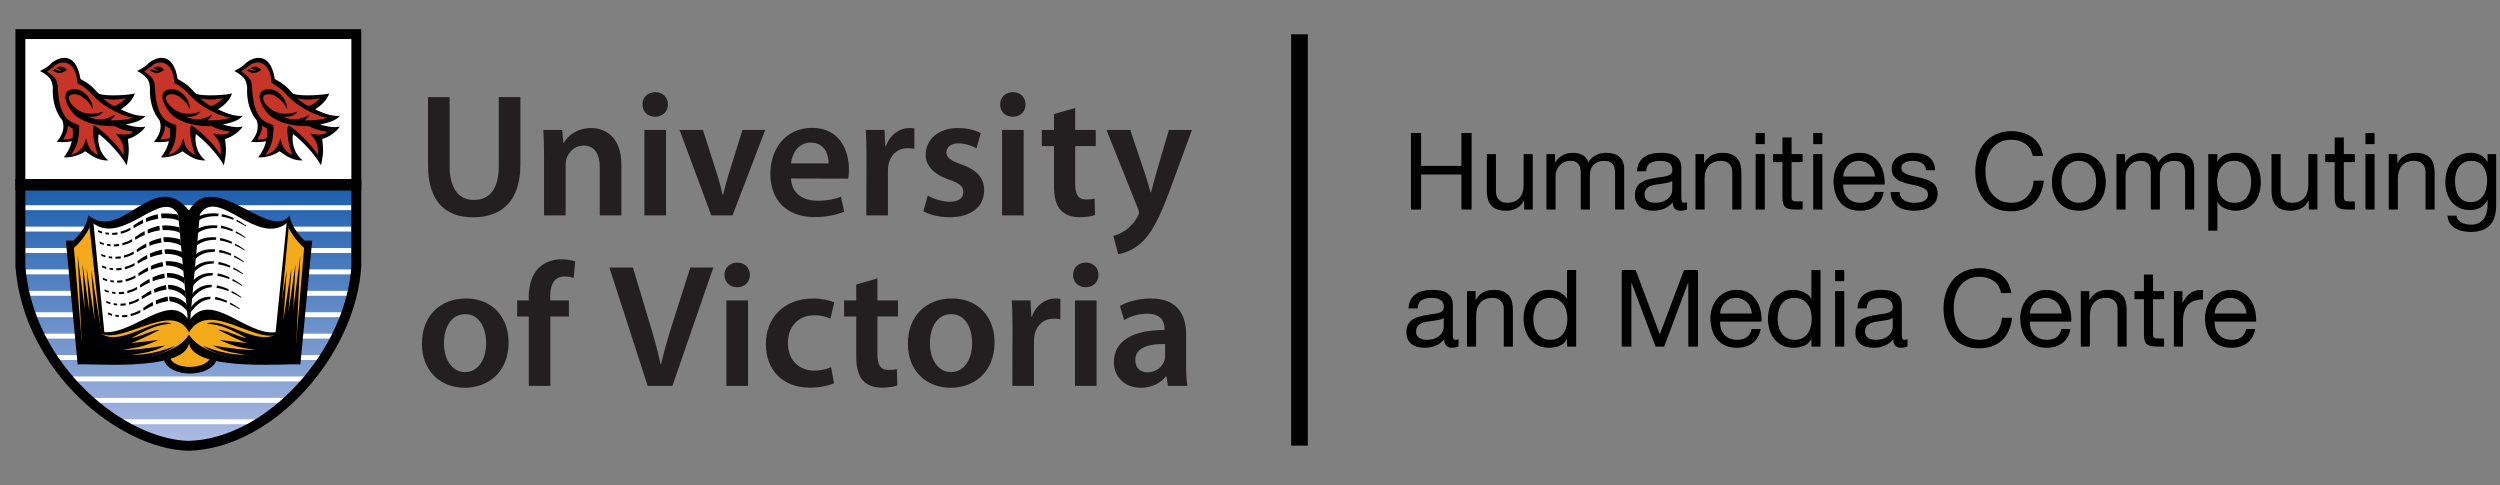 <?xml version="1.0" encoding="UTF-8" standalone="no"?><!DOCTYPE svg PUBLIC "-//W3C//DTD SVG 1.1//EN" "http://www.w3.org/Graphics/SVG/1.1/DTD/svg11.dtd"><svg width="100%" height="100%" viewBox="0 0 412 80" version="1.1" xmlns="http://www.w3.org/2000/svg" xmlns:xlink="http://www.w3.org/1999/xlink" xml:space="preserve" xmlns:serif="http://www.serif.com/" style="fill-rule:evenodd;clip-rule:evenodd;"><rect x="0" y="0" width="412" height="80" fill="#808080" stroke="none"/><g id="combinedLogo"><g><path d="M74.097,16.002l0,11.365c0,3.809 1.58,5.584 3.994,5.584c2.564,0 4.107,-1.757 4.107,-5.584l0,-11.365l3.562,0l0,11.136c0,6.003 -3.089,8.675 -7.797,8.675c-4.497,0 -7.428,-2.523 -7.428,-8.656l0,-11.155l3.562,0Z" style="fill:#231f20;fill-rule:nonzero;"/><path d="M89.659,25.603c0,-1.626 -0.052,-2.968 -0.117,-4.188l3.111,0l0.176,2.114l0.083,0c0.622,-1.092 2.147,-2.432 4.486,-2.432c2.455,0 5.005,1.582 5.005,6.036l0,8.362l-3.564,0l0,-7.943c0,-2.021 -0.74,-3.56 -2.684,-3.56c-1.419,0 -2.4,1.001 -2.772,2.089c-0.108,0.291 -0.162,0.724 -0.162,1.129l0,8.285l-3.562,0l0,-9.892Z" style="fill:#231f20;fill-rule:nonzero;"/><path d="M107.938,19.239c-1.242,0 -2.062,-0.901 -2.058,-2.031c-0.004,-1.138 0.842,-2.022 2.1,-2.022c1.27,0 2.081,0.875 2.092,2.022c0.005,1.13 -0.812,2.031 -2.106,2.031l-0.028,0Zm-1.744,16.256l0,-14.08l3.564,0l0,14.08l-3.564,0Z" style="fill:#231f20;fill-rule:nonzero;"/><path d="M115.844,21.415l2.282,7.15c0.4,1.24 0.697,2.373 0.96,3.519l0.087,0c0.262,-1.166 0.577,-2.27 0.958,-3.519l2.229,-7.15l3.741,0l-5.374,14.08l-3.507,0l-5.229,-14.08l3.853,0Z" style="fill:#231f20;fill-rule:nonzero;"/><path d="M139.779,29.441c0.069,-0.33 0.125,-0.859 0.125,-1.521c0,-3.084 -1.488,-6.849 -6.067,-6.849c-4.528,0 -6.884,3.678 -6.884,7.564c0,4.315 2.678,7.139 7.248,7.139c2.043,0 3.715,-0.383 4.921,-0.894l-0.527,-2.45c-1.076,0.394 -2.248,0.651 -3.885,0.651c-2.28,0 -4.254,-1.115 -4.35,-3.667l9.419,0.027Zm-9.424,-2.509c0.157,-1.44 1.07,-3.43 3.262,-3.43c2.384,0 2.951,2.127 2.938,3.43l-6.2,0Z" style="fill:#231f20;fill-rule:nonzero;"/><path d="M142.797,25.942c0,-1.886 -0.039,-3.272 -0.115,-4.527l3.082,0l0.132,2.676l0.101,0c0.693,-1.983 2.336,-2.994 3.854,-2.994c0.348,0 0.552,0.014 0.835,0.077l0,3.354c-0.332,-0.063 -0.644,-0.102 -1.071,-0.102c-1.697,0 -2.874,1.081 -3.193,2.695c-0.059,0.314 -0.091,0.69 -0.091,1.072l0,7.302l-3.563,0l0.029,-9.553Z" style="fill:#231f20;fill-rule:nonzero;"/><path d="M152.899,32.222c0.786,0.486 2.315,1.026 3.59,1.026c1.567,0 2.267,-0.657 2.267,-1.58c0,-0.954 -0.579,-1.436 -2.311,-2.053c-2.756,-0.944 -3.905,-2.443 -3.893,-4.112c0,-2.475 2.059,-4.406 5.344,-4.406c1.551,0 2.909,0.388 3.734,0.842l-0.706,2.498c-0.591,-0.334 -1.731,-0.808 -2.979,-0.808c-1.265,0 -1.971,0.625 -1.971,1.49c0,0.894 0.68,1.323 2.458,1.971c2.564,0.907 3.745,2.214 3.757,4.29c0,2.567 -1.999,4.42 -5.717,4.42c-1.704,0 -3.255,-0.409 -4.291,-0.987l0.718,-2.591Z" style="fill:#231f20;fill-rule:nonzero;"/><path d="M166.878,19.239c-1.241,0 -2.061,-0.901 -2.057,-2.031c-0.004,-1.138 0.843,-2.022 2.1,-2.022c1.272,0 2.081,0.875 2.094,2.022c0.005,1.13 -0.814,2.031 -2.108,2.031l-0.029,0Zm-1.742,16.256l0,-14.08l3.565,0l0,14.08l-3.565,0Z" style="fill:#231f20;fill-rule:nonzero;"/><path d="M177.191,17.798l0,3.617l3.386,0l0,2.652l-3.386,0l0,6.215c0,1.723 0.459,2.598 1.82,2.598c0.646,0 0.979,-0.044 1.383,-0.155l0.073,2.709c-0.535,0.201 -1.469,0.366 -2.591,0.366c-1.309,0 -2.399,-0.446 -3.06,-1.161c-0.766,-0.809 -1.115,-2.104 -1.115,-3.948l0,-6.624l-2.009,0l0,-2.652l2.009,0l0,-2.621l3.49,-0.996Z" style="fill:#231f20;fill-rule:nonzero;"/><path d="M186.271,21.415l2.536,7.549c0.283,0.871 0.588,1.948 0.794,2.73l0.083,0c0.221,-0.791 0.484,-1.851 0.747,-2.76l2.205,-7.519l3.798,0l-3.527,9.609c-1.933,5.256 -3.239,7.591 -4.898,9.052c-1.4,1.22 -2.848,1.684 -3.732,1.8l-0.804,-2.997c0.595,-0.149 1.341,-0.469 2.056,-0.972c0.678,-0.444 1.464,-1.276 1.954,-2.244c0.141,-0.243 0.224,-0.452 0.224,-0.625c0,-0.155 -0.039,-0.363 -0.186,-0.695l-5.174,-12.928l3.924,0Z" style="fill:#231f20;fill-rule:nonzero;"/><path d="M76.607,63.903c3.571,0 7.204,-2.32 7.204,-7.496c0,-4.268 -2.804,-7.22 -6.994,-7.22c-4.242,0 -7.284,2.844 -7.284,7.464c0,4.512 3.073,7.252 7.044,7.252l0.03,0Zm0.027,-2.586c-2.118,0 -3.472,-2.048 -3.472,-4.757c0,-2.349 1.026,-4.787 3.524,-4.787c2.458,0 3.437,2.528 3.437,4.741c0,2.833 -1.418,4.803 -3.459,4.803l-0.03,0Z" style="fill:#231f20;fill-rule:nonzero;"/><path d="M87.14,63.587l0,-11.428l-1.909,0l0,-2.653l1.909,0l0,-0.599c0,-1.824 0.489,-3.659 1.709,-4.816c1.042,-0.991 2.448,-1.359 3.685,-1.359c0.946,0 1.704,0.158 2.26,0.35l-0.249,2.736c-0.386,-0.141 -0.856,-0.254 -1.518,-0.254c-1.761,0 -2.35,1.481 -2.35,3.205l0,0.737l3.078,0l0,2.653l-3.053,0l0,11.428l-3.562,0Z" style="fill:#231f20;fill-rule:nonzero;"/><path d="M106.737,63.587l-6.312,-19.496l3.886,0l2.66,8.866c0.751,2.457 1.402,4.74 1.905,7.098l0.065,0c0.518,-2.301 1.223,-4.679 1.981,-7.047l2.845,-8.917l3.79,0l-6.74,19.496l-4.08,0Z" style="fill:#231f20;fill-rule:nonzero;"/><path d="M121.454,47.331c-1.243,0 -2.063,-0.904 -2.058,-2.031c-0.005,-1.141 0.842,-2.025 2.099,-2.025c1.273,0 2.084,0.874 2.095,2.025c0.003,1.127 -0.815,2.031 -2.106,2.031l-0.03,0Zm-1.743,16.256l0,-14.081l3.563,0l0,14.081l-3.563,0Z" style="fill:#231f20;fill-rule:nonzero;"/><path d="M137.445,63.162c-0.738,0.348 -2.207,0.727 -3.976,0.727c-4.413,0 -7.258,-2.832 -7.258,-7.202c0,-4.216 2.882,-7.493 7.832,-7.493c1.317,0 2.626,0.288 3.44,0.644l-0.632,2.677c-0.572,-0.28 -1.427,-0.551 -2.694,-0.551c-2.714,0 -4.322,1.985 -4.31,4.566c0,2.889 1.895,4.544 4.322,4.544c1.221,0 2.1,-0.265 2.798,-0.555l0.478,2.643Z" style="fill:#231f20;fill-rule:nonzero;"/><path d="M144.602,45.886l0,3.62l3.387,0l0,2.653l-3.387,0l0,6.211c0,1.724 0.459,2.6 1.82,2.6c0.646,0 0.98,-0.046 1.383,-0.157l0.073,2.71c-0.534,0.201 -1.469,0.366 -2.59,0.366c-1.309,0 -2.4,-0.445 -3.061,-1.159c-0.766,-0.809 -1.114,-2.105 -1.114,-3.95l0,-6.621l-2.01,0l0,-2.653l2.01,0l0,-2.623l3.489,-0.997Z" style="fill:#231f20;fill-rule:nonzero;"/><path d="M156.693,63.903c3.574,0 7.207,-2.32 7.207,-7.496c0,-4.268 -2.806,-7.22 -6.996,-7.22c-4.244,0 -7.284,2.844 -7.284,7.464c0,4.512 3.072,7.252 7.047,7.252l0.026,0Zm0.03,-2.586c-2.12,0 -3.473,-2.048 -3.473,-4.757c0,-2.349 1.024,-4.787 3.525,-4.787c2.456,0 3.435,2.528 3.435,4.741c0,2.833 -1.417,4.803 -3.46,4.803l-0.027,0Z" style="fill:#231f20;fill-rule:nonzero;"/><path d="M166.861,54.033c0,-1.886 -0.039,-3.275 -0.116,-4.527l3.082,0l0.134,2.675l0.1,0c0.693,-1.982 2.335,-2.994 3.853,-2.994c0.347,0 0.551,0.015 0.836,0.079l0,3.352c-0.332,-0.064 -0.644,-0.1 -1.074,-0.1c-1.695,0 -2.87,1.077 -3.19,2.691c-0.059,0.314 -0.09,0.693 -0.09,1.074l0,7.304l-3.564,0l0.029,-9.554Z" style="fill:#231f20;fill-rule:nonzero;"/><path d="M178.897,47.331c-1.242,0 -2.062,-0.904 -2.057,-2.031c-0.005,-1.141 0.843,-2.025 2.1,-2.025c1.269,0 2.08,0.874 2.093,2.025c0.005,1.127 -0.814,2.031 -2.108,2.031l-0.028,0Zm-1.743,16.256l0,-14.081l3.564,0l0,14.081l-3.564,0Z" style="fill:#231f20;fill-rule:nonzero;"/><path d="M195.471,55.123c0,-3.089 -1.289,-5.936 -5.806,-5.936c-2.218,0 -4.04,0.604 -5.104,1.25l0.705,2.311c0.96,-0.606 2.407,-1.051 3.785,-1.051c2.493,-0.009 2.861,1.53 2.861,2.454l0,0.233c-5.187,-0.019 -8.353,1.778 -8.353,5.331c0,2.147 1.582,4.188 4.439,4.188c1.824,0 3.295,-0.776 4.149,-1.886l0.087,0l0.243,1.57l3.213,0c-0.155,-0.87 -0.219,-2.112 -0.219,-3.392l0,-5.072Zm-3.466,3.512c0,0.248 -0.021,0.528 -0.098,0.774c-0.341,1.031 -1.365,1.95 -2.788,1.95c-1.124,0 -2.028,-0.651 -2.028,-2.028c0,-2.144 2.402,-2.675 4.914,-2.641l0,1.945Z" style="fill:#231f20;fill-rule:nonzero;"/></g><rect x="212.786" y="5.651" width="2.741" height="67.786"/><g transform="matrix(0.399,-2.55655e-32,-1.98843e-32,0.399,109.427,-5.153)"><path d="M308.501,67.839l0,31.622l4.207,0l0,-14.482l16.653,0l0,14.482l4.207,0l0,-31.622l-4.207,0l0,13.597l-16.653,0l0,-13.597l-4.207,0Z" style="fill-rule:nonzero;"/><path d="M358.813,99.461l0,-22.897l-3.765,0l0,12.932c0,1.034 -0.14,1.986 -0.42,2.857c-0.281,0.871 -0.702,1.631 -1.263,2.281c-0.561,0.649 -1.262,1.151 -2.103,1.505c-0.842,0.355 -1.838,0.532 -2.99,0.532c-1.447,0 -2.583,-0.413 -3.41,-1.24c-0.827,-0.827 -1.24,-1.949 -1.24,-3.366l0,-15.501l-3.765,0l0,15.058c0,1.24 0.126,2.369 0.377,3.388c0.251,1.019 0.686,1.897 1.306,2.635c0.62,0.738 1.432,1.307 2.436,1.705c1.004,0.399 2.259,0.598 3.765,0.598c1.683,0 3.144,-0.332 4.384,-0.996c1.24,-0.665 2.259,-1.705 3.056,-3.123l0.089,0l0,3.632l3.543,0Z" style="fill-rule:nonzero;"/><path d="M364.482,76.564l0,22.897l3.764,0l0,-14.261c0,-0.443 0.111,-0.996 0.333,-1.661c0.221,-0.664 0.575,-1.306 1.063,-1.926c0.487,-0.62 1.122,-1.152 1.904,-1.595c0.782,-0.443 1.72,-0.664 2.812,-0.664c0.857,0 1.558,0.125 2.104,0.376c0.546,0.251 0.982,0.606 1.307,1.063c0.324,0.458 0.553,0.997 0.686,1.617c0.133,0.62 0.199,1.299 0.199,2.037l0,15.014l3.765,0l0,-14.261c0,-1.771 0.531,-3.189 1.594,-4.252c1.063,-1.063 2.525,-1.594 4.385,-1.594c0.915,0 1.661,0.133 2.237,0.399c0.575,0.265 1.026,0.627 1.35,1.085c0.325,0.457 0.547,0.996 0.665,1.616c0.118,0.62 0.177,1.285 0.177,1.993l0,15.014l3.764,0l0,-16.785c0,-1.181 -0.184,-2.193 -0.553,-3.034c-0.369,-0.842 -0.886,-1.528 -1.55,-2.06c-0.665,-0.531 -1.462,-0.922 -2.392,-1.173c-0.93,-0.251 -1.971,-0.377 -3.122,-0.377c-1.506,0 -2.886,0.34 -4.141,1.019c-1.255,0.679 -2.266,1.639 -3.034,2.879c-0.473,-1.418 -1.284,-2.421 -2.436,-3.012c-1.152,-0.59 -2.436,-0.886 -3.853,-0.886c-3.218,0 -5.684,1.299 -7.396,3.898l-0.089,0l0,-3.366l-3.543,0Z" style="fill-rule:nonzero;"/><path d="M422.545,99.373c-0.65,0.383 -1.55,0.575 -2.702,0.575c-0.974,0 -1.749,-0.273 -2.325,-0.819c-0.576,-0.546 -0.864,-1.439 -0.864,-2.679c-1.033,1.24 -2.236,2.133 -3.609,2.679c-1.373,0.546 -2.857,0.819 -4.451,0.819c-1.034,0 -2.015,-0.118 -2.945,-0.354c-0.931,-0.236 -1.735,-0.605 -2.414,-1.107c-0.679,-0.502 -1.218,-1.159 -1.617,-1.971c-0.398,-0.812 -0.598,-1.794 -0.598,-2.945c0,-1.299 0.222,-2.362 0.665,-3.189c0.443,-0.827 1.026,-1.499 1.749,-2.015c0.723,-0.517 1.55,-0.908 2.48,-1.174c0.93,-0.266 1.883,-0.487 2.857,-0.664c1.033,-0.207 2.015,-0.362 2.945,-0.465c0.93,-0.104 1.75,-0.251 2.458,-0.443c0.709,-0.192 1.27,-0.473 1.683,-0.842c0.413,-0.369 0.62,-0.908 0.62,-1.616c0,-0.827 -0.155,-1.491 -0.465,-1.993c-0.31,-0.502 -0.708,-0.886 -1.196,-1.152c-0.487,-0.265 -1.033,-0.443 -1.638,-0.531c-0.606,-0.089 -1.204,-0.133 -1.794,-0.133c-1.594,0 -2.923,0.303 -3.986,0.908c-1.063,0.605 -1.639,1.749 -1.727,3.432l-3.765,0c0.059,-1.417 0.354,-2.613 0.886,-3.587c0.531,-0.974 1.24,-1.764 2.126,-2.37c0.886,-0.605 1.897,-1.04 3.034,-1.306c1.136,-0.266 2.354,-0.399 3.653,-0.399c1.034,0 2.06,0.074 3.078,0.222c1.019,0.147 1.942,0.45 2.769,0.908c0.826,0.457 1.491,1.099 1.993,1.926c0.501,0.827 0.752,1.905 0.752,3.233l0,11.781c0,0.886 0.052,1.536 0.155,1.949c0.104,0.413 0.451,0.62 1.041,0.62c0.325,0 0.709,-0.074 1.152,-0.221l0,2.923Zm-6.112,-11.737c-0.473,0.354 -1.093,0.613 -1.86,0.775c-0.768,0.162 -1.573,0.295 -2.414,0.399c-0.842,0.103 -1.69,0.221 -2.547,0.354c-0.856,0.133 -1.624,0.347 -2.303,0.642c-0.679,0.295 -1.232,0.716 -1.66,1.262c-0.429,0.547 -0.643,1.292 -0.643,2.237c0,0.62 0.126,1.144 0.377,1.572c0.251,0.428 0.576,0.775 0.974,1.041c0.399,0.266 0.864,0.458 1.395,0.576c0.532,0.118 1.093,0.177 1.683,0.177c1.24,0 2.303,-0.17 3.189,-0.509c0.886,-0.34 1.609,-0.768 2.17,-1.285c0.561,-0.516 0.975,-1.077 1.24,-1.683c0.266,-0.605 0.399,-1.173 0.399,-1.705l0,-3.853Z" style="fill-rule:nonzero;"/><path d="M426.044,76.564l0,22.897l3.764,0l0,-12.932c0,-1.034 0.14,-1.986 0.421,-2.857c0.28,-0.871 0.701,-1.631 1.262,-2.281c0.561,-0.649 1.262,-1.151 2.104,-1.506c0.841,-0.354 1.838,-0.531 2.989,-0.531c1.447,0 2.584,0.413 3.411,1.24c0.826,0.827 1.24,1.949 1.24,3.366l0,15.501l3.764,0l0,-15.058c0,-1.24 -0.125,-2.37 -0.376,-3.388c-0.251,-1.019 -0.687,-1.897 -1.307,-2.635c-0.62,-0.739 -1.432,-1.314 -2.436,-1.728c-1.003,-0.413 -2.258,-0.62 -3.764,-0.62c-3.396,0 -5.876,1.388 -7.441,4.163l-0.088,0l0,-3.631l-3.543,0Z" style="fill-rule:nonzero;"/><path d="M454.654,72.445l0,-4.606l-3.764,0l0,4.606l3.764,0Zm-3.764,4.119l0,22.897l3.764,0l0,-22.897l-3.764,0Z" style="fill-rule:nonzero;"/><path d="M465.727,76.564l0,-6.865l-3.765,0l0,6.865l-3.897,0l0,3.321l3.897,0l0,14.572c0,1.062 0.103,1.919 0.31,2.568c0.207,0.65 0.524,1.152 0.952,1.506c0.428,0.354 0.989,0.598 1.683,0.731c0.694,0.133 1.528,0.199 2.502,0.199l2.879,0l0,-3.322l-1.727,0c-0.591,0 -1.07,-0.022 -1.439,-0.066c-0.369,-0.044 -0.657,-0.14 -0.864,-0.288c-0.207,-0.147 -0.347,-0.354 -0.421,-0.62c-0.074,-0.266 -0.11,-0.62 -0.11,-1.063l0,-14.217l4.561,0l0,-3.321l-4.561,0Z" style="fill-rule:nonzero;"/><path d="M478.437,72.445l0,-4.606l-3.764,0l0,4.606l3.764,0Zm-3.764,4.119l0,22.897l3.764,0l0,-22.897l-3.764,0Z" style="fill-rule:nonzero;"/><path d="M500.183,85.82l-13.153,0c0.059,-0.886 0.25,-1.72 0.575,-2.502c0.325,-0.783 0.768,-1.469 1.329,-2.06c0.561,-0.59 1.233,-1.055 2.015,-1.395c0.783,-0.339 1.661,-0.509 2.635,-0.509c0.945,0 1.809,0.17 2.591,0.509c0.783,0.34 1.462,0.797 2.037,1.373c0.576,0.576 1.034,1.262 1.373,2.06c0.34,0.797 0.539,1.638 0.598,2.524Zm3.632,6.378l-3.72,0c-0.325,1.506 -0.997,2.628 -2.015,3.366c-1.019,0.738 -2.326,1.107 -3.92,1.107c-1.24,0 -2.318,-0.207 -3.233,-0.62c-0.915,-0.413 -1.668,-0.967 -2.259,-1.661c-0.59,-0.694 -1.018,-1.491 -1.284,-2.392c-0.266,-0.9 -0.384,-1.852 -0.354,-2.856l17.139,0c0.059,-1.388 -0.066,-2.849 -0.376,-4.385c-0.31,-1.535 -0.871,-2.952 -1.683,-4.252c-0.812,-1.299 -1.89,-2.369 -3.233,-3.21c-1.344,-0.842 -3.034,-1.263 -5.071,-1.263c-1.565,0 -3.005,0.296 -4.318,0.886c-1.314,0.591 -2.451,1.417 -3.411,2.48c-0.959,1.063 -1.705,2.318 -2.236,3.765c-0.532,1.447 -0.797,3.041 -0.797,4.783c0.059,1.742 0.317,3.351 0.775,4.828c0.457,1.476 1.144,2.745 2.059,3.808c0.915,1.063 2.045,1.89 3.388,2.481c1.344,0.59 2.931,0.885 4.761,0.885c2.598,0 4.754,-0.649 6.466,-1.948c1.713,-1.3 2.82,-3.233 3.322,-5.802Z" style="fill-rule:nonzero;"/><path d="M510.37,92.242l-3.765,0c0.059,1.417 0.355,2.62 0.886,3.61c0.531,0.989 1.24,1.786 2.126,2.391c0.886,0.605 1.904,1.041 3.056,1.307c1.151,0.265 2.362,0.398 3.632,0.398c1.151,0 2.31,-0.11 3.476,-0.332c1.166,-0.221 2.215,-0.612 3.145,-1.173c0.93,-0.561 1.683,-1.3 2.258,-2.215c0.576,-0.915 0.864,-2.067 0.864,-3.454c0,-1.093 -0.214,-2.008 -0.642,-2.746c-0.428,-0.739 -0.989,-1.351 -1.683,-1.838c-0.694,-0.488 -1.491,-0.879 -2.392,-1.174c-0.9,-0.295 -1.823,-0.546 -2.768,-0.753c-0.886,-0.207 -1.771,-0.406 -2.657,-0.598c-0.886,-0.192 -1.683,-0.428 -2.392,-0.708c-0.708,-0.281 -1.291,-0.635 -1.749,-1.063c-0.458,-0.429 -0.687,-0.967 -0.687,-1.617c0,-0.59 0.148,-1.07 0.443,-1.439c0.296,-0.369 0.679,-0.665 1.152,-0.886c0.472,-0.222 0.996,-0.377 1.572,-0.465c0.576,-0.089 1.144,-0.133 1.705,-0.133c0.62,0 1.233,0.066 1.838,0.199c0.605,0.133 1.159,0.347 1.661,0.642c0.502,0.296 0.915,0.687 1.24,1.174c0.325,0.487 0.517,1.1 0.576,1.838l3.764,0c-0.088,-1.388 -0.383,-2.547 -0.885,-3.477c-0.502,-0.93 -1.174,-1.668 -2.015,-2.214c-0.842,-0.546 -1.809,-0.93 -2.901,-1.152c-1.093,-0.221 -2.289,-0.332 -3.588,-0.332c-1.004,0 -2.015,0.126 -3.034,0.377c-1.018,0.251 -1.934,0.635 -2.746,1.151c-0.811,0.517 -1.476,1.189 -1.993,2.015c-0.516,0.827 -0.775,1.816 -0.775,2.968c0,1.476 0.369,2.628 1.108,3.454c0.738,0.827 1.66,1.469 2.768,1.927c1.107,0.458 2.31,0.812 3.609,1.063c1.299,0.251 2.503,0.531 3.61,0.841c1.107,0.31 2.03,0.716 2.768,1.218c0.738,0.502 1.107,1.24 1.107,2.215c0,0.708 -0.177,1.291 -0.531,1.749c-0.355,0.458 -0.805,0.805 -1.351,1.041c-0.546,0.236 -1.144,0.399 -1.794,0.487c-0.649,0.089 -1.27,0.133 -1.86,0.133c-0.768,0 -1.513,-0.074 -2.237,-0.221c-0.723,-0.148 -1.373,-0.392 -1.948,-0.731c-0.576,-0.34 -1.041,-0.797 -1.395,-1.373c-0.355,-0.576 -0.547,-1.277 -0.576,-2.104Z" style="fill-rule:nonzero;"/><path d="M565.377,77.361l4.207,0c-0.236,-1.683 -0.738,-3.167 -1.506,-4.451c-0.767,-1.284 -1.727,-2.355 -2.878,-3.211c-1.152,-0.856 -2.466,-1.506 -3.942,-1.949c-1.476,-0.443 -3.041,-0.664 -4.695,-0.664c-2.421,0 -4.569,0.435 -6.444,1.306c-1.875,0.871 -3.44,2.06 -4.694,3.566c-1.255,1.506 -2.208,3.27 -2.857,5.292c-0.65,2.023 -0.974,4.186 -0.974,6.489c0,2.303 0.302,4.458 0.907,6.466c0.606,2.008 1.514,3.75 2.724,5.226c1.211,1.476 2.731,2.635 4.562,3.477c1.831,0.841 3.971,1.262 6.422,1.262c4.045,0 7.234,-1.107 9.566,-3.322c2.333,-2.214 3.706,-5.315 4.119,-9.301l-4.207,0c-0.089,1.3 -0.355,2.51 -0.797,3.632c-0.443,1.122 -1.056,2.089 -1.838,2.901c-0.783,0.812 -1.713,1.447 -2.791,1.904c-1.077,0.458 -2.31,0.687 -3.698,0.687c-1.889,0 -3.513,-0.354 -4.872,-1.063c-1.358,-0.709 -2.472,-1.661 -3.343,-2.857c-0.871,-1.195 -1.514,-2.598 -1.927,-4.207c-0.413,-1.609 -0.62,-3.314 -0.62,-5.115c0,-1.654 0.207,-3.248 0.62,-4.784c0.413,-1.535 1.056,-2.901 1.927,-4.096c0.871,-1.196 1.978,-2.148 3.321,-2.857c1.344,-0.709 2.96,-1.063 4.85,-1.063c2.214,0 4.126,0.561 5.735,1.683c1.61,1.122 2.65,2.805 3.123,5.049Z" style="fill-rule:nonzero;"/><path d="M577.246,88.035c0,-1.388 0.185,-2.621 0.554,-3.699c0.369,-1.077 0.878,-1.985 1.528,-2.723c0.649,-0.738 1.41,-1.299 2.281,-1.683c0.871,-0.384 1.793,-0.576 2.768,-0.576c0.974,0 1.897,0.192 2.768,0.576c0.871,0.384 1.631,0.945 2.281,1.683c0.649,0.738 1.159,1.646 1.528,2.723c0.369,1.078 0.553,2.311 0.553,3.699c0,1.387 -0.184,2.62 -0.553,3.698c-0.369,1.077 -0.879,1.978 -1.528,2.701c-0.65,0.724 -1.41,1.277 -2.281,1.661c-0.871,0.384 -1.794,0.576 -2.768,0.576c-0.975,0 -1.897,-0.192 -2.768,-0.576c-0.871,-0.384 -1.632,-0.937 -2.281,-1.661c-0.65,-0.723 -1.159,-1.624 -1.528,-2.701c-0.369,-1.078 -0.554,-2.311 -0.554,-3.698Zm-3.986,0c0,1.683 0.236,3.247 0.709,4.694c0.472,1.447 1.181,2.709 2.126,3.787c0.944,1.078 2.111,1.919 3.498,2.524c1.388,0.606 2.983,0.908 4.784,0.908c1.83,0 3.432,-0.302 4.805,-0.908c1.373,-0.605 2.532,-1.446 3.477,-2.524c0.945,-1.078 1.653,-2.34 2.126,-3.787c0.472,-1.447 0.708,-3.011 0.708,-4.694c0,-1.683 -0.236,-3.256 -0.708,-4.717c-0.473,-1.462 -1.181,-2.731 -2.126,-3.809c-0.945,-1.078 -2.104,-1.927 -3.477,-2.547c-1.373,-0.62 -2.975,-0.93 -4.805,-0.93c-1.801,0 -3.396,0.31 -4.784,0.93c-1.387,0.62 -2.554,1.469 -3.498,2.547c-0.945,1.078 -1.654,2.347 -2.126,3.809c-0.473,1.461 -0.709,3.034 -0.709,4.717Z" style="fill-rule:nonzero;"/><path d="M599.922,76.564l0,22.897l3.765,0l0,-14.261c0,-0.443 0.11,-0.996 0.332,-1.661c0.221,-0.664 0.576,-1.306 1.063,-1.926c0.487,-0.62 1.122,-1.152 1.904,-1.595c0.783,-0.443 1.72,-0.664 2.813,-0.664c0.856,0 1.557,0.125 2.103,0.376c0.547,0.251 0.982,0.606 1.307,1.063c0.325,0.458 0.553,0.997 0.686,1.617c0.133,0.62 0.2,1.299 0.2,2.037l0,15.014l3.764,0l0,-14.261c0,-1.771 0.532,-3.189 1.595,-4.252c1.063,-1.063 2.524,-1.594 4.384,-1.594c0.915,0 1.661,0.133 2.237,0.399c0.576,0.265 1.026,0.627 1.351,1.085c0.324,0.457 0.546,0.996 0.664,1.616c0.118,0.62 0.177,1.285 0.177,1.993l0,15.014l3.765,0l0,-16.785c0,-1.181 -0.185,-2.193 -0.554,-3.034c-0.369,-0.842 -0.886,-1.528 -1.55,-2.06c-0.664,-0.531 -1.462,-0.922 -2.392,-1.173c-0.93,-0.251 -1.971,-0.377 -3.122,-0.377c-1.506,0 -2.886,0.34 -4.141,1.019c-1.255,0.679 -2.266,1.639 -3.034,2.879c-0.472,-1.418 -1.284,-2.421 -2.436,-3.012c-1.151,-0.59 -2.436,-0.886 -3.853,-0.886c-3.218,0 -5.684,1.299 -7.396,3.898l-0.089,0l0,-3.366l-3.543,0Z" style="fill-rule:nonzero;"/><path d="M637.833,76.564l0,31.622l3.765,0l0,-11.781l0.089,0c0.413,0.679 0.922,1.248 1.528,1.705c0.605,0.458 1.247,0.82 1.926,1.085c0.679,0.266 1.366,0.458 2.06,0.576c0.693,0.118 1.321,0.177 1.882,0.177c1.742,0 3.27,-0.31 4.584,-0.93c1.314,-0.62 2.406,-1.469 3.277,-2.546c0.871,-1.078 1.521,-2.34 1.949,-3.787c0.428,-1.447 0.642,-2.982 0.642,-4.606c0,-1.624 -0.221,-3.159 -0.664,-4.606c-0.443,-1.447 -1.1,-2.724 -1.971,-3.831c-0.871,-1.107 -1.964,-1.986 -3.277,-2.635c-1.314,-0.65 -2.857,-0.975 -4.629,-0.975c-1.594,0 -3.056,0.288 -4.384,0.864c-1.329,0.576 -2.303,1.498 -2.923,2.768l-0.089,0l0,-3.1l-3.765,0Zm17.716,11.249c0,1.122 -0.118,2.215 -0.354,3.278c-0.236,1.062 -0.62,2.007 -1.152,2.834c-0.531,0.827 -1.232,1.491 -2.103,1.993c-0.871,0.502 -1.957,0.753 -3.256,0.753c-1.299,0 -2.406,-0.244 -3.321,-0.731c-0.916,-0.487 -1.661,-1.129 -2.237,-1.926c-0.576,-0.798 -0.996,-1.72 -1.262,-2.768c-0.266,-1.049 -0.399,-2.134 -0.399,-3.256c0,-1.063 0.126,-2.111 0.377,-3.144c0.251,-1.034 0.657,-1.956 1.218,-2.768c0.561,-0.812 1.284,-1.469 2.17,-1.971c0.886,-0.502 1.963,-0.753 3.233,-0.753c1.21,0 2.266,0.236 3.167,0.709c0.9,0.472 1.638,1.107 2.214,1.904c0.576,0.797 1.004,1.705 1.284,2.724c0.281,1.018 0.421,2.059 0.421,3.122Z" style="fill-rule:nonzero;"/><path d="M682.92,99.461l0,-22.897l-3.765,0l0,12.932c0,1.034 -0.14,1.986 -0.421,2.857c-0.28,0.871 -0.701,1.631 -1.262,2.281c-0.561,0.649 -1.262,1.151 -2.104,1.505c-0.841,0.355 -1.838,0.532 -2.989,0.532c-1.447,0 -2.584,-0.413 -3.41,-1.24c-0.827,-0.827 -1.24,-1.949 -1.24,-3.366l0,-15.501l-3.765,0l0,15.058c0,1.24 0.125,2.369 0.376,3.388c0.251,1.019 0.687,1.897 1.307,2.635c0.62,0.738 1.432,1.307 2.436,1.705c1.004,0.399 2.259,0.598 3.764,0.598c1.683,0 3.145,-0.332 4.385,-0.996c1.24,-0.665 2.259,-1.705 3.056,-3.123l0.089,0l0,3.632l3.543,0Z" style="fill-rule:nonzero;"/><path d="M693.815,76.564l0,-6.865l-3.765,0l0,6.865l-3.897,0l0,3.321l3.897,0l0,14.572c0,1.062 0.104,1.919 0.31,2.568c0.207,0.65 0.524,1.152 0.952,1.506c0.429,0.354 0.99,0.598 1.683,0.731c0.694,0.133 1.528,0.199 2.503,0.199l2.879,0l0,-3.322l-1.728,0c-0.59,0 -1.07,-0.022 -1.439,-0.066c-0.369,-0.044 -0.657,-0.14 -0.864,-0.288c-0.206,-0.147 -0.347,-0.354 -0.421,-0.62c-0.073,-0.266 -0.11,-0.62 -0.11,-1.063l0,-14.217l4.562,0l0,-3.321l-4.562,0Z" style="fill-rule:nonzero;"/><path d="M706.526,72.445l0,-4.606l-3.765,0l0,4.606l3.765,0Zm-3.765,4.119l0,22.897l3.765,0l0,-22.897l-3.765,0Z" style="fill-rule:nonzero;"/><path d="M712.372,76.564l0,22.897l3.764,0l0,-12.932c0,-1.034 0.141,-1.986 0.421,-2.857c0.281,-0.871 0.701,-1.631 1.262,-2.281c0.561,-0.649 1.263,-1.151 2.104,-1.506c0.842,-0.354 1.838,-0.531 2.99,-0.531c1.446,0 2.583,0.413 3.41,1.24c0.827,0.827 1.24,1.949 1.24,3.366l0,15.501l3.765,0l0,-15.058c0,-1.24 -0.126,-2.37 -0.377,-3.388c-0.251,-1.019 -0.686,-1.897 -1.306,-2.635c-0.62,-0.739 -1.432,-1.314 -2.436,-1.728c-1.004,-0.413 -2.259,-0.62 -3.765,-0.62c-3.395,0 -5.876,1.388 -7.44,4.163l-0.089,0l0,-3.631l-3.543,0Z" style="fill-rule:nonzero;"/><path d="M756.749,97.512l0,-20.948l-3.543,0l0,3.277l-0.044,0c-0.679,-1.269 -1.624,-2.222 -2.834,-2.857c-1.211,-0.634 -2.54,-0.952 -3.986,-0.952c-1.979,0 -3.647,0.377 -5.005,1.13c-1.358,0.753 -2.451,1.712 -3.278,2.878c-0.826,1.167 -1.417,2.466 -1.771,3.898c-0.354,1.432 -0.532,2.827 -0.532,4.185c0,1.565 0.215,3.049 0.643,4.451c0.428,1.403 1.07,2.628 1.926,3.676c0.856,1.048 1.919,1.882 3.189,2.503c1.27,0.62 2.761,0.93 4.473,0.93c1.476,0 2.872,-0.333 4.186,-0.997c1.313,-0.664 2.295,-1.705 2.945,-3.122l0.088,0l0,1.506c0,1.269 -0.125,2.435 -0.376,3.498c-0.251,1.063 -0.657,1.971 -1.218,2.724c-0.561,0.753 -1.27,1.344 -2.126,1.772c-0.856,0.428 -1.904,0.642 -3.144,0.642c-0.621,0 -1.27,-0.067 -1.949,-0.199c-0.679,-0.133 -1.307,-0.347 -1.882,-0.643c-0.576,-0.295 -1.063,-0.679 -1.462,-1.151c-0.399,-0.473 -0.613,-1.048 -0.642,-1.727l-3.765,0c0.059,1.24 0.384,2.288 0.975,3.144c0.59,0.856 1.336,1.55 2.236,2.082c0.901,0.531 1.905,0.915 3.012,1.151c1.107,0.236 2.192,0.355 3.255,0.355c3.661,0 6.348,-0.931 8.061,-2.791c1.712,-1.86 2.568,-4.665 2.568,-8.415Zm-10.54,-1.107c-1.24,0 -2.274,-0.258 -3.101,-0.775c-0.826,-0.517 -1.491,-1.196 -1.993,-2.037c-0.502,-0.842 -0.856,-1.779 -1.063,-2.812c-0.206,-1.034 -0.31,-2.067 -0.31,-3.101c0,-1.092 0.126,-2.14 0.377,-3.144c0.251,-1.004 0.649,-1.89 1.196,-2.658c0.546,-0.767 1.247,-1.38 2.103,-1.838c0.857,-0.457 1.89,-0.686 3.101,-0.686c1.181,0 2.185,0.236 3.011,0.709c0.827,0.472 1.499,1.099 2.015,1.882c0.517,0.782 0.894,1.661 1.13,2.635c0.236,0.974 0.354,1.964 0.354,2.967c0,1.063 -0.125,2.126 -0.376,3.189c-0.251,1.063 -0.643,2.015 -1.174,2.857c-0.531,0.841 -1.233,1.52 -2.104,2.037c-0.871,0.517 -1.926,0.775 -3.166,0.775Z" style="fill-rule:nonzero;"/><path d="M328.165,155.974c-0.65,0.384 -1.55,0.576 -2.702,0.576c-0.974,0 -1.749,-0.273 -2.325,-0.82c-0.576,-0.546 -0.864,-1.439 -0.864,-2.679c-1.033,1.24 -2.236,2.133 -3.609,2.679c-1.373,0.547 -2.857,0.82 -4.451,0.82c-1.034,0 -2.015,-0.118 -2.945,-0.355c-0.93,-0.236 -1.735,-0.605 -2.414,-1.107c-0.679,-0.502 -1.218,-1.159 -1.617,-1.971c-0.398,-0.812 -0.598,-1.793 -0.598,-2.945c0,-1.299 0.222,-2.362 0.665,-3.189c0.443,-0.826 1.026,-1.498 1.749,-2.015c0.724,-0.517 1.55,-0.908 2.48,-1.174c0.93,-0.265 1.883,-0.487 2.857,-0.664c1.033,-0.207 2.015,-0.362 2.945,-0.465c0.93,-0.103 1.75,-0.251 2.458,-0.443c0.709,-0.192 1.27,-0.472 1.683,-0.841c0.414,-0.369 0.62,-0.908 0.62,-1.617c0,-0.827 -0.155,-1.491 -0.465,-1.993c-0.31,-0.502 -0.708,-0.886 -1.195,-1.151c-0.488,-0.266 -1.034,-0.443 -1.639,-0.532c-0.605,-0.088 -1.203,-0.133 -1.794,-0.133c-1.594,0 -2.923,0.303 -3.986,0.908c-1.063,0.605 -1.639,1.75 -1.727,3.433l-3.765,0c0.059,-1.418 0.355,-2.613 0.886,-3.588c0.532,-0.974 1.24,-1.764 2.126,-2.369c0.886,-0.606 1.897,-1.041 3.034,-1.307c1.136,-0.266 2.354,-0.398 3.654,-0.398c1.033,0 2.059,0.073 3.078,0.221c1.018,0.148 1.941,0.45 2.768,0.908c0.826,0.458 1.491,1.1 1.993,1.927c0.502,0.826 0.753,1.904 0.753,3.233l0,11.781c0,0.885 0.051,1.535 0.155,1.948c0.103,0.414 0.45,0.62 1.04,0.62c0.325,0 0.709,-0.074 1.152,-0.221l0,2.923Zm-6.112,-11.737c-0.472,0.355 -1.092,0.613 -1.86,0.775c-0.768,0.163 -1.572,0.296 -2.414,0.399c-0.841,0.103 -1.69,0.221 -2.546,0.354c-0.857,0.133 -1.624,0.347 -2.303,0.642c-0.68,0.296 -1.233,0.716 -1.661,1.263c-0.428,0.546 -0.643,1.291 -0.643,2.236c0,0.62 0.126,1.144 0.377,1.573c0.251,0.428 0.576,0.775 0.974,1.04c0.399,0.266 0.864,0.458 1.395,0.576c0.532,0.118 1.093,0.177 1.683,0.177c1.24,0 2.303,-0.17 3.189,-0.509c0.886,-0.34 1.609,-0.768 2.17,-1.284c0.561,-0.517 0.975,-1.078 1.24,-1.683c0.266,-0.606 0.399,-1.174 0.399,-1.706l0,-3.853Z" style="fill-rule:nonzero;"/><path d="M331.664,133.165l0,22.897l3.764,0l0,-12.932c0,-1.033 0.141,-1.986 0.421,-2.857c0.281,-0.871 0.701,-1.631 1.262,-2.28c0.561,-0.65 1.263,-1.152 2.104,-1.506c0.842,-0.355 1.838,-0.532 2.99,-0.532c1.446,0 2.583,0.414 3.41,1.24c0.827,0.827 1.24,1.949 1.24,3.366l0,15.501l3.764,0l0,-15.058c0,-1.24 -0.125,-2.369 -0.376,-3.388c-0.251,-1.019 -0.686,-1.897 -1.307,-2.635c-0.62,-0.738 -1.432,-1.314 -2.435,-1.727c-1.004,-0.414 -2.259,-0.62 -3.765,-0.62c-3.395,0 -5.876,1.387 -7.441,4.163l-0.088,0l0,-3.632l-3.543,0Z" style="fill-rule:nonzero;"/><path d="M359.034,144.813c0,-1.122 0.118,-2.214 0.355,-3.277c0.236,-1.063 0.62,-2.008 1.151,-2.835c0.532,-0.827 1.24,-1.491 2.126,-1.993c0.886,-0.502 1.964,-0.753 3.233,-0.753c1.299,0 2.407,0.244 3.322,0.731c0.915,0.487 1.661,1.129 2.236,1.927c0.576,0.797 0.997,1.72 1.263,2.768c0.265,1.048 0.398,2.133 0.398,3.255c0,1.063 -0.125,2.111 -0.376,3.144c-0.251,1.034 -0.657,1.957 -1.218,2.768c-0.561,0.812 -1.285,1.469 -2.17,1.971c-0.886,0.502 -1.964,0.753 -3.233,0.753c-1.211,0 -2.267,-0.236 -3.167,-0.708c-0.901,-0.473 -1.639,-1.108 -2.215,-1.905c-0.575,-0.797 -1.003,-1.705 -1.284,-2.724c-0.28,-1.018 -0.421,-2.059 -0.421,-3.122Zm17.716,11.249l0,-31.622l-3.765,0l0,11.781l-0.088,0c-0.414,-0.679 -0.923,-1.247 -1.528,-1.705c-0.605,-0.458 -1.248,-0.827 -1.927,-1.107c-0.679,-0.281 -1.358,-0.48 -2.037,-0.598c-0.679,-0.118 -1.314,-0.177 -1.904,-0.177c-1.742,0 -3.27,0.317 -4.584,0.952c-1.314,0.635 -2.407,1.491 -3.278,2.569c-0.871,1.077 -1.52,2.34 -1.948,3.786c-0.429,1.447 -0.643,2.982 -0.643,4.606c0,1.624 0.222,3.16 0.665,4.606c0.443,1.447 1.1,2.717 1.971,3.809c0.871,1.093 1.963,1.964 3.277,2.613c1.314,0.65 2.857,0.975 4.628,0.975c1.595,0 3.056,-0.281 4.385,-0.842c1.328,-0.561 2.303,-1.476 2.923,-2.746l0.088,0l0,3.1l3.765,0Z" style="fill-rule:nonzero;"/><path d="M395.573,124.44l0,31.622l3.986,0l0,-26.307l0.088,0l9.877,26.307l3.587,0l9.877,-26.307l0.088,0l0,26.307l3.986,0l0,-31.622l-5.757,0l-10.01,26.574l-9.965,-26.574l-5.757,0Z" style="fill-rule:nonzero;"/><path d="M449.34,142.421l-13.154,0c0.059,-0.885 0.251,-1.719 0.576,-2.502c0.324,-0.782 0.767,-1.469 1.328,-2.059c0.561,-0.591 1.233,-1.056 2.015,-1.395c0.783,-0.34 1.661,-0.51 2.636,-0.51c0.944,0 1.808,0.17 2.59,0.51c0.783,0.339 1.462,0.797 2.038,1.373c0.575,0.575 1.033,1.262 1.373,2.059c0.339,0.797 0.539,1.639 0.598,2.524Zm3.631,6.378l-3.72,0c-0.325,1.506 -0.996,2.628 -2.015,3.366c-1.019,0.738 -2.325,1.107 -3.92,1.107c-1.24,0 -2.318,-0.206 -3.233,-0.62c-0.915,-0.413 -1.668,-0.967 -2.259,-1.661c-0.59,-0.693 -1.018,-1.491 -1.284,-2.391c-0.266,-0.901 -0.384,-1.853 -0.354,-2.857l17.14,0c0.059,-1.388 -0.067,-2.849 -0.377,-4.384c-0.31,-1.536 -0.871,-2.953 -1.683,-4.252c-0.812,-1.299 -1.89,-2.37 -3.233,-3.211c-1.343,-0.842 -3.034,-1.262 -5.071,-1.262c-1.565,0 -3.004,0.295 -4.318,0.885c-1.314,0.591 -2.451,1.418 -3.41,2.481c-0.96,1.063 -1.706,2.317 -2.237,3.764c-0.532,1.447 -0.797,3.041 -0.797,4.783c0.059,1.742 0.317,3.352 0.775,4.828c0.457,1.476 1.144,2.746 2.059,3.809c0.916,1.063 2.045,1.889 3.388,2.48c1.344,0.59 2.931,0.886 4.761,0.886c2.599,0 4.754,-0.65 6.467,-1.949c1.712,-1.299 2.819,-3.233 3.321,-5.802Z" style="fill-rule:nonzero;"/><path d="M459.969,144.813c0,-1.122 0.118,-2.214 0.354,-3.277c0.236,-1.063 0.62,-2.008 1.152,-2.835c0.531,-0.827 1.24,-1.491 2.126,-1.993c0.885,-0.502 1.963,-0.753 3.233,-0.753c1.299,0 2.406,0.244 3.321,0.731c0.916,0.487 1.661,1.129 2.237,1.927c0.576,0.797 0.997,1.72 1.262,2.768c0.266,1.048 0.399,2.133 0.399,3.255c0,1.063 -0.126,2.111 -0.377,3.144c-0.251,1.034 -0.657,1.957 -1.218,2.768c-0.561,0.812 -1.284,1.469 -2.17,1.971c-0.886,0.502 -1.963,0.753 -3.233,0.753c-1.21,0 -2.266,-0.236 -3.166,-0.708c-0.901,-0.473 -1.639,-1.108 -2.215,-1.905c-0.576,-0.797 -1.004,-1.705 -1.284,-2.724c-0.281,-1.018 -0.421,-2.059 -0.421,-3.122Zm17.716,11.249l0,-31.622l-3.765,0l0,11.781l-0.089,0c-0.413,-0.679 -0.922,-1.247 -1.528,-1.705c-0.605,-0.458 -1.247,-0.827 -1.926,-1.107c-0.679,-0.281 -1.358,-0.48 -2.037,-0.598c-0.68,-0.118 -1.314,-0.177 -1.905,-0.177c-1.742,0 -3.27,0.317 -4.584,0.952c-1.314,0.635 -2.406,1.491 -3.277,2.569c-0.871,1.077 -1.521,2.34 -1.949,3.786c-0.428,1.447 -0.642,2.982 -0.642,4.606c0,1.624 0.221,3.16 0.664,4.606c0.443,1.447 1.1,2.717 1.971,3.809c0.871,1.093 1.964,1.964 3.278,2.613c1.313,0.65 2.856,0.975 4.628,0.975c1.594,0 3.056,-0.281 4.384,-0.842c1.329,-0.561 2.303,-1.476 2.923,-2.746l0.089,0l0,3.1l3.765,0Z" style="fill-rule:nonzero;"/><path d="M487.472,129.046l0,-4.606l-3.764,0l0,4.606l3.764,0Zm-3.764,4.119l0,22.897l3.764,0l0,-22.897l-3.764,0Z" style="fill-rule:nonzero;"/><path d="M513.603,155.974c-0.65,0.384 -1.55,0.576 -2.702,0.576c-0.974,0 -1.749,-0.273 -2.325,-0.82c-0.576,-0.546 -0.864,-1.439 -0.864,-2.679c-1.033,1.24 -2.236,2.133 -3.609,2.679c-1.373,0.547 -2.857,0.82 -4.451,0.82c-1.034,0 -2.015,-0.118 -2.945,-0.355c-0.93,-0.236 -1.735,-0.605 -2.414,-1.107c-0.679,-0.502 -1.218,-1.159 -1.617,-1.971c-0.398,-0.812 -0.598,-1.793 -0.598,-2.945c0,-1.299 0.222,-2.362 0.665,-3.189c0.443,-0.826 1.026,-1.498 1.749,-2.015c0.724,-0.517 1.55,-0.908 2.48,-1.174c0.93,-0.265 1.883,-0.487 2.857,-0.664c1.033,-0.207 2.015,-0.362 2.945,-0.465c0.93,-0.103 1.75,-0.251 2.458,-0.443c0.709,-0.192 1.27,-0.472 1.683,-0.841c0.414,-0.369 0.62,-0.908 0.62,-1.617c0,-0.827 -0.155,-1.491 -0.465,-1.993c-0.31,-0.502 -0.708,-0.886 -1.196,-1.151c-0.487,-0.266 -1.033,-0.443 -1.638,-0.532c-0.606,-0.088 -1.203,-0.133 -1.794,-0.133c-1.594,0 -2.923,0.303 -3.986,0.908c-1.063,0.605 -1.639,1.75 -1.727,3.433l-3.765,0c0.059,-1.418 0.355,-2.613 0.886,-3.588c0.531,-0.974 1.24,-1.764 2.126,-2.369c0.886,-0.606 1.897,-1.041 3.034,-1.307c1.136,-0.266 2.354,-0.398 3.654,-0.398c1.033,0 2.059,0.073 3.078,0.221c1.018,0.148 1.941,0.45 2.768,0.908c0.826,0.458 1.491,1.1 1.993,1.927c0.502,0.826 0.753,1.904 0.753,3.233l0,11.781c0,0.885 0.051,1.535 0.155,1.948c0.103,0.414 0.45,0.62 1.04,0.62c0.325,0 0.709,-0.074 1.152,-0.221l0,2.923Zm-6.112,-11.737c-0.472,0.355 -1.092,0.613 -1.86,0.775c-0.768,0.163 -1.572,0.296 -2.414,0.399c-0.841,0.103 -1.69,0.221 -2.546,0.354c-0.857,0.133 -1.624,0.347 -2.304,0.642c-0.679,0.296 -1.232,0.716 -1.66,1.263c-0.428,0.546 -0.643,1.291 -0.643,2.236c0,0.62 0.126,1.144 0.377,1.573c0.251,0.428 0.576,0.775 0.974,1.04c0.399,0.266 0.864,0.458 1.395,0.576c0.532,0.118 1.093,0.177 1.683,0.177c1.24,0 2.303,-0.17 3.189,-0.509c0.886,-0.34 1.609,-0.768 2.17,-1.284c0.561,-0.517 0.975,-1.078 1.24,-1.683c0.266,-0.606 0.399,-1.174 0.399,-1.706l0,-3.853Z" style="fill-rule:nonzero;"/><path d="M552.267,133.962l4.208,0c-0.237,-1.683 -0.739,-3.166 -1.506,-4.451c-0.768,-1.284 -1.727,-2.354 -2.879,-3.211c-1.151,-0.856 -2.465,-1.506 -3.942,-1.948c-1.476,-0.443 -3.041,-0.665 -4.694,-0.665c-2.421,0 -4.569,0.436 -6.444,1.307c-1.875,0.871 -3.44,2.059 -4.695,3.565c-1.255,1.506 -2.207,3.27 -2.857,5.293c-0.649,2.022 -0.974,4.185 -0.974,6.488c0,2.303 0.303,4.458 0.908,6.466c0.605,2.008 1.513,3.75 2.724,5.226c1.21,1.476 2.731,2.635 4.561,3.477c1.831,0.841 3.972,1.262 6.422,1.262c4.045,0 7.234,-1.107 9.567,-3.322c2.332,-2.214 3.705,-5.314 4.119,-9.3l-4.208,0c-0.088,1.299 -0.354,2.509 -0.797,3.631c-0.443,1.122 -1.056,2.089 -1.838,2.901c-0.782,0.812 -1.712,1.447 -2.79,1.905c-1.078,0.457 -2.311,0.686 -3.698,0.686c-1.89,0 -3.514,-0.354 -4.872,-1.063c-1.358,-0.708 -2.473,-1.661 -3.344,-2.856c-0.871,-1.196 -1.513,-2.599 -1.927,-4.208c-0.413,-1.609 -0.62,-3.314 -0.62,-5.115c0,-1.654 0.207,-3.248 0.62,-4.783c0.414,-1.536 1.056,-2.901 1.927,-4.097c0.871,-1.196 1.978,-2.148 3.322,-2.857c1.343,-0.708 2.96,-1.063 4.849,-1.063c2.215,0 4.127,0.561 5.736,1.683c1.609,1.122 2.65,2.805 3.122,5.049Z" style="fill-rule:nonzero;"/><path d="M577.29,142.421l-13.153,0c0.059,-0.885 0.251,-1.719 0.575,-2.502c0.325,-0.782 0.768,-1.469 1.329,-2.059c0.561,-0.591 1.233,-1.056 2.015,-1.395c0.783,-0.34 1.661,-0.51 2.635,-0.51c0.945,0 1.809,0.17 2.591,0.51c0.783,0.339 1.462,0.797 2.038,1.373c0.575,0.575 1.033,1.262 1.373,2.059c0.339,0.797 0.538,1.639 0.597,2.524Zm3.632,6.378l-3.72,0c-0.325,1.506 -0.997,2.628 -2.015,3.366c-1.019,0.738 -2.325,1.107 -3.92,1.107c-1.24,0 -2.318,-0.206 -3.233,-0.62c-0.915,-0.413 -1.668,-0.967 -2.259,-1.661c-0.59,-0.693 -1.018,-1.491 -1.284,-2.391c-0.266,-0.901 -0.384,-1.853 -0.354,-2.857l17.139,0c0.06,-1.388 -0.066,-2.849 -0.376,-4.384c-0.31,-1.536 -0.871,-2.953 -1.683,-4.252c-0.812,-1.299 -1.89,-2.37 -3.233,-3.211c-1.343,-0.842 -3.034,-1.262 -5.071,-1.262c-1.565,0 -3.004,0.295 -4.318,0.885c-1.314,0.591 -2.451,1.418 -3.411,2.481c-0.959,1.063 -1.705,2.317 -2.236,3.764c-0.532,1.447 -0.797,3.041 -0.797,4.783c0.059,1.742 0.317,3.352 0.775,4.828c0.457,1.476 1.144,2.746 2.059,3.809c0.915,1.063 2.045,1.889 3.388,2.48c1.344,0.59 2.931,0.886 4.761,0.886c2.599,0 4.754,-0.65 6.466,-1.949c1.713,-1.299 2.82,-3.233 3.322,-5.802Z" style="fill-rule:nonzero;"/><path d="M585.174,133.165l0,22.897l3.764,0l0,-12.932c0,-1.033 0.141,-1.986 0.421,-2.857c0.281,-0.871 0.701,-1.631 1.262,-2.28c0.561,-0.65 1.263,-1.152 2.104,-1.506c0.842,-0.355 1.838,-0.532 2.99,-0.532c1.446,0 2.583,0.414 3.41,1.24c0.827,0.827 1.24,1.949 1.24,3.366l0,15.501l3.765,0l0,-15.058c0,-1.24 -0.126,-2.369 -0.377,-3.388c-0.251,-1.019 -0.686,-1.897 -1.306,-2.635c-0.62,-0.738 -1.432,-1.314 -2.436,-1.727c-1.004,-0.414 -2.259,-0.62 -3.765,-0.62c-3.395,0 -5.876,1.387 -7.44,4.163l-0.089,0l0,-3.632l-3.543,0Z" style="fill-rule:nonzero;"/><path d="M615.025,133.165l0,-6.865l-3.765,0l0,6.865l-3.897,0l0,3.322l3.897,0l0,14.571c0,1.063 0.103,1.919 0.31,2.569c0.207,0.649 0.524,1.151 0.952,1.505c0.428,0.355 0.989,0.598 1.683,0.731c0.694,0.133 1.528,0.199 2.503,0.199l2.878,0l0,-3.321l-1.727,0c-0.59,0 -1.07,-0.022 -1.439,-0.067c-0.369,-0.044 -0.657,-0.14 -0.864,-0.288c-0.207,-0.147 -0.347,-0.354 -0.421,-0.62c-0.073,-0.265 -0.11,-0.62 -0.11,-1.062l0,-14.217l4.561,0l0,-3.322l-4.561,0Z" style="fill-rule:nonzero;"/><path d="M623.617,133.165l0,22.897l3.764,0l0,-10.186c0,-1.476 0.148,-2.783 0.443,-3.92c0.295,-1.136 0.768,-2.103 1.417,-2.9c0.65,-0.798 1.506,-1.403 2.569,-1.816c1.063,-0.414 2.348,-0.62 3.853,-0.62l0,-3.986c-2.037,-0.059 -3.72,0.354 -5.049,1.24c-1.328,0.885 -2.45,2.258 -3.366,4.119l-0.088,0l0,-4.828l-3.543,0Z" style="fill-rule:nonzero;"/><path d="M653.6,142.421l-13.153,0c0.059,-0.885 0.251,-1.719 0.575,-2.502c0.325,-0.782 0.768,-1.469 1.329,-2.059c0.561,-0.591 1.233,-1.056 2.015,-1.395c0.783,-0.34 1.661,-0.51 2.635,-0.51c0.945,0 1.809,0.17 2.591,0.51c0.783,0.339 1.462,0.797 2.038,1.373c0.575,0.575 1.033,1.262 1.372,2.059c0.34,0.797 0.539,1.639 0.598,2.524Zm3.632,6.378l-3.72,0c-0.325,1.506 -0.997,2.628 -2.015,3.366c-1.019,0.738 -2.326,1.107 -3.92,1.107c-1.24,0 -2.318,-0.206 -3.233,-0.62c-0.915,-0.413 -1.668,-0.967 -2.259,-1.661c-0.59,-0.693 -1.018,-1.491 -1.284,-2.391c-0.266,-0.901 -0.384,-1.853 -0.354,-2.857l17.139,0c0.059,-1.388 -0.066,-2.849 -0.376,-4.384c-0.31,-1.536 -0.871,-2.953 -1.683,-4.252c-0.812,-1.299 -1.89,-2.37 -3.233,-3.211c-1.344,-0.842 -3.034,-1.262 -5.071,-1.262c-1.565,0 -3.005,0.295 -4.318,0.885c-1.314,0.591 -2.451,1.418 -3.411,2.481c-0.959,1.063 -1.705,2.317 -2.236,3.764c-0.532,1.447 -0.797,3.041 -0.797,4.783c0.059,1.742 0.317,3.352 0.775,4.828c0.457,1.476 1.144,2.746 2.059,3.809c0.915,1.063 2.045,1.889 3.388,2.48c1.344,0.59 2.931,0.886 4.761,0.886c2.598,0 4.754,-0.65 6.466,-1.949c1.713,-1.299 2.82,-3.233 3.322,-5.802Z" style="fill-rule:nonzero;"/></g><g><path id="shldbtm" d="M3.357,30.317l0,13.57c1.346,16.989 16.799,29.311 27.683,29.582c13.434,-0.296 26.786,-15.334 27.682,-29.582l0,-13.57l-55.365,0Z" style="fill:url(#_Linear1);fill-rule:nonzero;stroke:#000;stroke-width:0.27px;"/><path d="M20.346,69.507l21.821,0" style="fill-rule:nonzero;stroke:#fff;stroke-width:0.81px;"/><path d="M15.298,65.978l31.483,0" style="fill-rule:nonzero;stroke:#fff;stroke-width:0.81px;"/><path d="M11.77,62.45l38.539,0" style="fill-rule:nonzero;stroke:#fff;stroke-width:0.81px;"/><path d="M9.056,58.922l43.695,0" style="fill-rule:nonzero;stroke:#fff;stroke-width:0.81px;"/><path d="M7.157,55.394l47.765,0" style="fill-rule:nonzero;stroke:#fff;stroke-width:0.81px;"/><path d="M5.8,51.866l50.479,0" style="fill-rule:nonzero;stroke:#fff;stroke-width:0.81px;"/><path d="M4.714,48.338l52.651,0" style="fill-rule:nonzero;stroke:#fff;stroke-width:0.81px;"/><path d="M4.171,44.809l53.737,0" style="fill-rule:nonzero;stroke:#fff;stroke-width:0.81px;"/><path d="M4.171,41.281l53.737,0" style="fill-rule:nonzero;stroke:#fff;stroke-width:0.81px;"/><path d="M4.171,37.753l53.737,0" style="fill-rule:nonzero;stroke:#fff;stroke-width:0.81px;"/><path d="M4.171,34.225l53.737,0" style="fill-rule:nonzero;stroke:#fff;stroke-width:0.81px;"/><rect x="3.357" y="5.62" width="55.365" height="24.969" style="fill:#fff;stroke:#000;stroke-width:1.63px;"/><path d="M7.157,11.59l2.985,-1.899l2.171,1.357l1.357,2.985l3.528,1.9l4.071,0l-1.9,1.9l3.257,1.357l-2.985,1.357l3.528,0.542l-2.443,1.357l0,3.529l-5.156,-4.886l0.814,4.886l-2.443,-1.086l-2.442,0.814l0.814,-2.714l-2.442,0.272l0.814,-2.172l-1.9,-8.142l-1.628,-1.357Z" style="fill:#c63527;fill-rule:nonzero;"/><path d="M23.983,20.818c-0.863,0.434 -3.257,-0.271 -3.257,-0.299c1.683,-0.38 2.497,-0.624 3.257,-1.411c-1.411,0.065 -2.985,-0.488 -4.071,-1.085c0.38,-0.272 1.846,-1.14 2.307,-2.633c-0.651,0.271 -4.885,0.543 -5.971,0.049c-0.76,-0.814 -1.139,-1.439 -2.985,-2.416c-0.787,-4.885 -3.8,-3.528 -4.885,-2.524c-0.543,0.625 -1.791,1.195 -1.791,1.195c1.981,1.031 2.008,1.899 2.117,2.714c-0.133,2.551 0.678,4.342 1.574,5.428c0.252,0.678 0.434,1.981 -0.923,3.528c1.085,0.152 2.008,0 2.47,-0.082c-0.272,1.167 -0.815,2.009 -1.303,2.633c0.733,0.163 2.714,-0.299 3.528,-1.004c0.76,0.515 2.008,1.628 3.8,1.519c-1.846,-1.465 -1.737,-3.799 -1.574,-4.342c1.384,1.031 3.528,3.257 4.613,5.157c0.462,-2.307 0.353,-2.714 0.193,-4.343c1.194,-0.298 2.605,-1.438 2.904,-2.089l-0.003,0.005Zm-3.257,-4.614c-0.977,1.004 -1.737,1.221 -1.981,1.276c-0.624,-0.353 -1.248,-0.787 -1.764,-1.249c1.303,0.19 1.9,0.272 3.745,-0.03l0,0.003Zm-10.313,6.785c0.272,-0.516 0.787,-1.33 0.76,-2.28c0.299,0.209 0.57,0.353 0.787,0.435c0.082,0.597 0.055,1.112 0,1.601c-0.624,0.244 -1.112,0.244 -1.547,0.244Zm8.685,-0.977c0.434,0.706 1.466,1.249 1.248,3.528c-1.085,-1.9 -4.07,-4.613 -4.885,-4.885c-0.461,1.276 0.435,4.342 0.706,4.885c-0.977,-0.488 -1.574,-0.922 -1.954,-2.714c-0.407,0.923 -0.57,2.117 -2.47,2.714c0.57,-1.031 1.357,-1.845 1.303,-4.885c-1.059,-0.624 -3.257,-0.38 -3.528,-6.242c-0.055,-1.466 -0.679,-1.873 -1.764,-2.633c0,0 0.841,-0.597 1.465,-1.085c0.787,-0.624 3.257,-1.004 3.528,2.985c1.9,1.086 1.9,1.439 3.257,2.714c1.384,1.33 4.614,2.986 5.971,2.986c-1.249,0.434 -2.714,0.461 -3.8,0.461c0.435,-0.38 0.652,-0.597 0.787,-0.977c-0.814,0.543 -2.469,1.303 -4.342,0.353c0.814,0.038 1.628,0.108 2.443,-0.842c-0.95,0.299 -3.257,1.032 -5.157,-1.058c-1.601,-1.873 0.516,-2.171 1.574,-1.411c1.086,0.787 1.547,1.357 1.737,2.117c0.326,-1.14 -1.33,-3.8 -3.528,-3.257c-2.09,0.461 -0.19,3.799 1.221,4.614c0.543,0.271 1.846,1.438 5.971,1.411c0.678,0.325 1.411,0.733 2.985,0.868c-0.488,0.896 -2.768,0.353 -2.768,0.353l0,0Z" style="fill-rule:nonzero;"/><path d="M9.246,11.238c0.163,0.108 0.543,0.325 0.95,0.271c-0.325,0.271 -0.923,0.054 -1.194,-0.109l-0.081,0.082c-0.136,0.081 -0.245,0.108 -0.261,0.108c-0.038,0.038 -0.038,0.109 -0.038,0.109c0.163,-0.071 0.57,0.19 0.597,0.19c0.597,0.353 1.086,0.033 1.276,-0.054c0.19,-0.082 0.298,-0.136 0.515,-0.299c-0.57,-0.733 -1.221,-0.624 -1.764,-0.298l0,0Z" style="fill-rule:nonzero;"/><path d="M23.169,11.59l2.985,-1.899l2.172,1.357l1.357,2.985l3.528,1.9l4.071,0l-1.9,1.9l3.257,1.357l-2.986,1.357l3.528,0.542l-2.442,1.357l0,3.529l-5.157,-4.886l0.815,4.886l-2.443,-1.086l-2.443,0.814l0.815,-2.714l-2.443,0.272l0.814,-2.172l-1.9,-8.142l-1.628,-1.357Z" style="fill:#c63527;fill-rule:nonzero;"/><path d="M39.996,20.818c-0.863,0.434 -3.257,-0.271 -3.257,-0.299c1.683,-0.38 2.497,-0.624 3.257,-1.411c-1.412,0.065 -2.986,-0.488 -4.071,-1.085c0.38,-0.272 1.845,-1.14 2.307,-2.633c-0.652,0.271 -4.886,0.543 -5.971,0.049c-0.76,-0.814 -1.14,-1.439 -2.986,-2.416c-0.787,-4.885 -3.799,-3.528 -4.885,-2.524c-0.543,0.625 -1.791,1.195 -1.791,1.195c1.981,1.031 2.008,1.899 2.117,2.714c-0.133,2.551 0.678,4.342 1.574,5.428c0.252,0.678 0.434,1.981 -0.923,3.528c1.086,0.152 2.009,0 2.47,-0.082c-0.271,1.167 -0.814,2.009 -1.303,2.633c0.733,0.163 2.714,-0.299 3.528,-1.004c0.76,0.515 2.009,1.628 3.8,1.519c-1.845,-1.465 -1.737,-3.799 -1.574,-4.342c1.384,1.031 3.528,3.257 4.614,5.157c0.461,-2.307 0.353,-2.714 0.192,-4.343c1.195,-0.298 2.606,-1.438 2.904,-2.089l-0.002,0.005Zm-3.257,-4.614c-0.977,1.004 -1.737,1.221 -1.981,1.276c-0.625,-0.353 -1.249,-0.787 -1.764,-1.249c1.302,0.19 1.899,0.272 3.745,-0.03l0,0.003Zm-10.313,6.785c0.271,-0.516 0.787,-1.33 0.76,-2.28c0.298,0.209 0.57,0.353 0.787,0.435c0.081,0.597 0.054,1.112 0,1.601c-0.624,0.244 -1.113,0.244 -1.547,0.244Zm8.684,-0.977c0.435,0.706 1.466,1.249 1.249,3.528c-1.086,-1.9 -4.071,-4.613 -4.885,-4.885c-0.462,1.276 0.434,4.342 0.705,4.885c-0.977,-0.488 -1.574,-0.922 -1.954,-2.714c-0.407,0.923 -0.57,2.117 -2.469,2.714c0.57,-1.031 1.357,-1.845 1.302,-4.885c-1.058,-0.624 -3.256,-0.38 -3.528,-6.242c-0.054,-1.466 -0.678,-1.873 -1.764,-2.633c0,0 0.841,-0.597 1.466,-1.085c0.787,-0.624 3.256,-1.004 3.528,2.985c1.9,1.086 1.9,1.439 3.257,2.714c1.384,1.33 4.613,2.986 5.97,2.986c-1.248,0.434 -2.714,0.461 -3.799,0.461c0.434,-0.38 0.651,-0.597 0.787,-0.977c-0.814,0.543 -2.47,1.303 -4.343,0.353c0.815,0.038 1.629,0.108 2.443,-0.842c-0.95,0.299 -3.257,1.032 -5.157,-1.058c-1.601,-1.873 0.516,-2.171 1.575,-1.411c1.085,0.787 1.547,1.357 1.737,2.117c0.325,-1.14 -1.33,-3.8 -3.529,-3.257c-2.089,0.461 -0.19,3.799 1.222,4.614c0.542,0.271 1.845,1.438 5.97,1.411c0.679,0.325 1.412,0.733 2.986,0.868c-0.489,0.896 -2.769,0.353 -2.769,0.353l0,0Z" style="fill-rule:nonzero;"/><path d="M25.259,11.238c0.163,0.108 0.543,0.325 0.95,0.271c-0.326,0.271 -0.923,0.054 -1.194,-0.109l-0.082,0.082c-0.136,0.081 -0.244,0.108 -0.26,0.108c-0.038,0.038 -0.038,0.109 -0.038,0.109c0.162,-0.071 0.569,0.19 0.597,0.19c0.597,0.353 1.085,0.033 1.275,-0.054c0.19,-0.082 0.299,-0.136 0.516,-0.299c-0.57,-0.733 -1.221,-0.624 -1.764,-0.298l0,0Z" style="fill-rule:nonzero;"/><path d="M39.181,11.59l2.986,-1.899l2.171,1.357l1.357,2.985l3.528,1.9l4.071,0l-1.9,1.9l3.257,1.357l-2.985,1.357l3.528,0.542l-2.443,1.357l0,3.529l-5.156,-4.886l0.814,4.886l-2.443,-1.086l-2.442,0.814l0.814,-2.714l-2.443,0.272l0.815,-2.172l-1.9,-8.142l-1.629,-1.357Z" style="fill:#c63527;fill-rule:nonzero;"/><path d="M56.008,20.818c-0.863,0.434 -3.257,-0.271 -3.257,-0.299c1.683,-0.38 2.497,-0.624 3.257,-1.411c-1.411,0.065 -2.985,-0.488 -4.071,-1.085c0.38,-0.272 1.846,-1.14 2.307,-2.633c-0.651,0.271 -4.885,0.543 -5.971,0.049c-0.76,-0.814 -1.14,-1.439 -2.985,-2.416c-0.787,-4.885 -3.8,-3.528 -4.885,-2.524c-0.543,0.625 -1.791,1.195 -1.791,1.195c1.981,1.031 2.008,1.899 2.116,2.714c-0.133,2.551 0.679,4.342 1.575,5.428c0.252,0.678 0.434,1.981 -0.923,3.528c1.085,0.152 2.008,0 2.469,-0.082c-0.271,1.167 -0.814,2.009 -1.302,2.633c0.733,0.163 2.714,-0.299 3.528,-1.004c0.76,0.515 2.008,1.628 3.799,1.519c-1.845,-1.465 -1.736,-3.799 -1.574,-4.342c1.385,1.031 3.529,3.257 4.614,5.157c0.462,-2.307 0.353,-2.714 0.193,-4.343c1.194,-0.298 2.605,-1.438 2.904,-2.089l-0.003,0.005Zm-3.257,-4.614c-0.977,1.004 -1.737,1.221 -1.981,1.276c-0.624,-0.353 -1.248,-0.787 -1.764,-1.249c1.303,0.19 1.9,0.272 3.745,-0.03l0,0.003Zm-10.313,6.785c0.272,-0.516 0.787,-1.33 0.76,-2.28c0.299,0.209 0.57,0.353 0.787,0.435c0.082,0.597 0.054,1.112 0,1.601c-0.624,0.244 -1.113,0.244 -1.547,0.244Zm8.685,-0.977c0.434,0.706 1.465,1.249 1.248,3.528c-1.085,-1.9 -4.071,-4.613 -4.885,-4.885c-0.461,1.276 0.434,4.342 0.706,4.885c-0.977,-0.488 -1.574,-0.922 -1.954,-2.714c-0.407,0.923 -0.57,2.117 -2.47,2.714c0.57,-1.031 1.357,-1.845 1.303,-4.885c-1.059,-0.624 -3.257,-0.38 -3.528,-6.242c-0.055,-1.466 -0.679,-1.873 -1.764,-2.633c0,0 0.841,-0.597 1.465,-1.085c0.787,-0.624 3.257,-1.004 3.528,2.985c1.9,1.086 1.9,1.439 3.257,2.714c1.384,1.33 4.614,2.986 5.971,2.986c-1.249,0.434 -2.714,0.461 -3.8,0.461c0.434,-0.38 0.652,-0.597 0.787,-0.977c-0.814,0.543 -2.469,1.303 -4.342,0.353c0.814,0.038 1.628,0.108 2.442,-0.842c-0.949,0.299 -3.256,1.032 -5.156,-1.058c-1.601,-1.873 0.516,-2.171 1.574,-1.411c1.086,0.787 1.547,1.357 1.737,2.117c0.326,-1.14 -1.33,-3.8 -3.528,-3.257c-2.09,0.461 -0.19,3.799 1.221,4.614c0.543,0.271 1.846,1.438 5.971,1.411c0.678,0.325 1.411,0.733 2.985,0.868c-0.488,0.896 -2.768,0.353 -2.768,0.353l0,0Z" style="fill-rule:nonzero;"/><path d="M41.271,11.238c0.163,0.108 0.543,0.325 0.95,0.271c-0.326,0.271 -0.923,0.054 -1.194,-0.109l-0.081,0.082c-0.136,0.081 -0.245,0.108 -0.261,0.108c-0.038,0.038 -0.038,0.109 -0.038,0.109c0.163,-0.071 0.57,0.19 0.597,0.19c0.597,0.353 1.086,0.033 1.276,-0.054c0.19,-0.082 0.298,-0.136 0.515,-0.299c-0.57,-0.733 -1.221,-0.624 -1.764,-0.298l0,0Z" style="fill-rule:nonzero;"/><path id="shldbtm1" serif:id="shldbtm" d="M3.357,30.317l0,13.57c1.346,16.989 16.799,29.311 27.683,29.582c13.434,-0.296 26.786,-15.334 27.682,-29.582l0,-13.57l-55.365,0Z" style="fill:none;stroke:#000;stroke-width:1.63px;"/><path id="pgbg" d="M11.607,40.413l1.575,18.889l13.325,-0.434l4.668,2.47l0,-6.704l-1.954,-2.795l-10.204,3.066l-2.036,0l-1.927,-18.102l-3.447,3.61Z" style="fill:#f5aa1c;fill-rule:nonzero;"/><path id="pgbg1" serif:id="pgbg" d="M50.689,40.413l-1.574,18.889l-13.326,-0.434l-4.668,2.47l0,-6.704l1.954,-2.795l10.205,3.066l2.035,0l1.927,-18.102l3.447,3.61Z" style="fill:#f5aa1c;fill-rule:nonzero;"/><path id="bkbg" d="M31.148,36.07l-3.989,-2.795l-7.572,3.583l-4.804,-0.245l1.927,18.157l1.465,0.353l10.286,-3.149l2.361,1.629l0.326,-17.533Z" style="fill:#fff;fill-rule:nonzero;"/><path id="bkbg1" serif:id="bkbg" d="M31.148,36.07l3.99,-2.795l7.572,3.583l4.803,-0.245l-1.927,18.157l-1.465,0.353l-10.286,-3.149l-2.361,1.629l-0.326,-17.533Z" style="fill:#fff;fill-rule:nonzero;"/><path id="bkbg2" serif:id="bkbg" d="M31.148,36.07l3.99,-2.795l7.572,3.583l4.803,-0.245l-1.927,18.157l-1.465,0.353l-10.286,-3.149l-2.361,1.629l-0.326,-17.533Z" style="fill:#fff;fill-rule:nonzero;"/><path id="bnd" d="M14.539,35.473c-0.163,1.954 -1.954,3.691 -2.416,4.18l-1.275,0l1.954,20.436c0.38,-0.38 17.776,1.466 18.346,-3.609l0,-1.357c-3.202,5.4 -17.424,4.016 -17.424,4.016l-1.547,-18.292c1.005,-0.868 1.9,-1.981 2.579,-3.365l-0.217,-2.009Z" style="fill-rule:nonzero;"/><path d="M27.538,59.221c0.896,2.388 6.568,2.388 7.627,0" style="fill:#f5aa1c;fill-rule:nonzero;stroke:#000;stroke-width:1.09px;"/><path d="M14.539,35.473c5.617,4.587 10.855,-7.979 16.609,-0.759c4.098,-7.165 13.353,5.237 16.61,0.787l-0.489,1.275c-5.021,3.881 -11.399,-6.161 -14.33,-1.438l-1.791,19.432l-1.791,-19.432c-2.578,-4.56 -8.929,5.129 -13.977,1.492l-0.841,-1.357Z" style="fill-rule:nonzero;"/><path d="M14.539,35.473l2.116,19.541c3.99,1.601 11.806,-5.509 14.493,-0.244c3.257,-5.591 11.046,2.144 14.818,0.244l1.792,-19.513l-0.516,1.248l-1.818,17.994c-4.913,0.651 -10.666,-7.138 -14.276,-1.873c-2.985,-5.021 -8.956,2.171 -13.95,1.873l-1.791,-17.94l-0.868,-1.33Z" style="fill-rule:nonzero;"/><path id="bnd1" serif:id="bnd" d="M47.758,35.473c0.162,1.954 1.954,3.691 2.415,4.18l1.276,0l-1.954,20.436c-0.38,-0.38 -17.777,1.466 -18.347,-3.609l0,-1.357c3.203,5.4 17.424,4.016 17.424,4.016l1.547,-18.292c-1.004,-0.868 -1.9,-1.981 -2.579,-3.365l0.218,-2.009Z" style="fill-rule:nonzero;"/><path id="pgs" d="M13.589,59.275l-0.787,-17.125l1.167,8.847l-0.38,-7.545l1.167,8.034l-0.489,-7.355l1.33,8.63l-0.57,-8.331l1.547,9.58l0.244,1.058c3.149,2.009 8.821,-2.904 11.453,-1.737c-1.302,0.163 -2.524,0.055 -6.622,2.389c1.547,-0.245 3.583,-1.412 4.668,-1.357c-3.555,1.791 -4.451,2.117 -4.858,2.198l4.668,-0.543c-3.039,1.384 -4.206,1.303 -5.835,1.629c1.466,0.081 4.153,-0.245 6.921,-0.706c-1.059,0.624 -2.606,1.194 -5.292,1.465c0,0 2.415,0.38 6.947,-1.411c-4.016,3.176 -15.252,2.334 -15.252,2.334l-0.027,-0.054Z" style="fill-rule:nonzero;"/><path id="pgs1" serif:id="pgs" d="M48.707,59.275l0.788,-17.125l-1.167,8.847l0.379,-7.545l-1.167,8.034l0.489,-7.355l-1.33,8.63l0.57,-8.331l-1.547,9.58l-0.244,1.058c-3.148,2.009 -8.821,-2.904 -11.453,-1.737c1.303,0.163 2.524,0.055 6.622,2.389c-1.547,-0.245 -3.582,-1.412 -4.668,-1.357c3.555,1.791 4.451,2.117 4.858,2.198l-4.668,-0.543c3.04,1.384 4.207,1.303 5.835,1.629c-1.466,0.081 -4.152,-0.245 -6.921,-0.706c1.059,0.624 2.606,1.194 5.293,1.465c0,0 -2.416,0.38 -6.948,-1.411c4.016,3.176 15.252,2.334 15.252,2.334l0.027,-0.054Z" style="fill-rule:nonzero;"/><g id="lp-dashes"><path d="M16.818,38.16c-0.217,-0.054 -0.461,-0.163 -0.678,-0.244l0.027,0.326c0.217,0.081 0.434,0.163 0.678,0.244l-0.027,-0.299l0,-0.027Z" style="fill-rule:nonzero;"/><path d="M17.958,38.676l-0.027,-0.326c-0.19,0 -0.38,-0.027 -0.57,-0.054l0.027,0.298l0.57,0.082Z" style="fill-rule:nonzero;"/><path d="M19.369,38.649l-0.027,-0.353c-0.298,0.054 -0.57,0.081 -0.868,0.081l0.027,0.326c0.271,0 0.57,0 0.868,-0.054Z" style="fill-rule:nonzero;"/><path d="M21.513,37.916l-0.027,-0.407c-0.488,0.298 -1.031,0.516 -1.601,0.651l0.027,0.38c0.516,-0.135 1.059,-0.325 1.601,-0.624l0,0Z" style="fill-rule:nonzero;"/><path d="M23.603,36.803l-0.054,-0.624c-0.489,0.271 -0.977,0.57 -1.466,0.923c-0.027,0.027 -0.054,0.027 -0.108,0.054l0.054,0.461c0.543,-0.325 1.059,-0.624 1.574,-0.841l0,0.027Z" style="fill-rule:nonzero;"/><path d="M26.073,36.043l-0.081,-0.732c-0.625,0.135 -1.276,0.325 -1.955,0.651l0.055,0.624c0.678,-0.271 1.33,-0.434 1.954,-0.543l0.027,0Z" style="fill-rule:nonzero;"/></g><path d="M26.534,35.202c0.815,-0.081 2.09,0 2.85,0.19l0.109,1.004c-0.598,-0.38 -2.09,-0.488 -2.877,-0.434l-0.082,-0.76Z" style="fill-rule:nonzero;"/><path d="M26.724,37.183c0.814,-0.108 2.199,0.082 2.85,0.299l0.081,0.895c-0.76,-0.434 -2.008,-0.488 -2.849,-0.461l-0.082,-0.733Z" style="fill-rule:nonzero;"/><g id="lp-dashes1" serif:id="lp-dashes"><path d="M17.09,40.06c-0.217,-0.054 -0.462,-0.163 -0.679,-0.244l0.027,0.325c0.217,0.082 0.435,0.163 0.679,0.245l-0.027,-0.299l0,-0.027Z" style="fill-rule:nonzero;"/><path d="M18.23,40.576l-0.028,-0.326c-0.19,0 -0.38,-0.027 -0.57,-0.054l0.028,0.298l0.57,0.082Z" style="fill-rule:nonzero;"/><path d="M19.641,40.549l-0.027,-0.353c-0.299,0.054 -0.57,0.081 -0.869,0.081l0.027,0.326c0.272,0 0.57,0 0.869,-0.054Z" style="fill-rule:nonzero;"/><path d="M21.785,39.816l-0.027,-0.407c-0.489,0.298 -1.032,0.515 -1.602,0.651l0.028,0.38c0.515,-0.136 1.058,-0.326 1.601,-0.624l0,0Z" style="fill-rule:nonzero;"/><path d="M23.875,38.703l-0.055,-0.624c-0.488,0.271 -0.977,0.57 -1.465,0.923c-0.027,0.027 -0.054,0.027 -0.109,0.054l0.055,0.461c0.542,-0.325 1.058,-0.624 1.574,-0.841l0,0.027Z" style="fill-rule:nonzero;"/><path d="M26.344,37.943l-0.081,-0.733c-0.624,0.136 -1.276,0.326 -1.954,0.652l0.054,0.624c0.679,-0.271 1.33,-0.434 1.954,-0.543l0.027,0Z" style="fill-rule:nonzero;"/></g><path d="M26.914,39.137l0.082,0.733c1.302,-0.054 2.307,0.326 2.849,0.597l-0.108,-1.004c-0.652,-0.19 -1.71,-0.461 -2.796,-0.353l-0.027,0.027Z" style="fill-rule:nonzero;"/><g id="lp-dashes2" serif:id="lp-dashes"><path d="M17.361,42.096c-0.217,-0.055 -0.461,-0.163 -0.678,-0.245l0.027,0.326c0.217,0.081 0.434,0.163 0.678,0.244l-0.027,-0.298l0,-0.027Z" style="fill-rule:nonzero;"/><path d="M18.501,42.611l-0.027,-0.326c-0.19,0 -0.38,-0.027 -0.57,-0.054l0.027,0.299l0.57,0.081Z" style="fill-rule:nonzero;"/><path d="M19.912,42.584l-0.027,-0.353c-0.298,0.054 -0.57,0.082 -0.868,0.082l0.027,0.325c0.271,0 0.57,0 0.868,-0.054Z" style="fill-rule:nonzero;"/><path d="M22.056,41.851l-0.027,-0.407c-0.488,0.299 -1.031,0.516 -1.601,0.652l0.027,0.379c0.516,-0.135 1.058,-0.325 1.601,-0.624l0,0Z" style="fill-rule:nonzero;"/><path d="M24.146,40.739l-0.054,-0.625c-0.489,0.272 -0.977,0.57 -1.466,0.923c-0.027,0.027 -0.054,0.027 -0.108,0.054l0.054,0.462c0.543,-0.326 1.058,-0.625 1.574,-0.842l0,0.028Z" style="fill-rule:nonzero;"/><path d="M26.616,39.979l-0.082,-0.733c-0.624,0.136 -1.275,0.326 -1.954,0.651l0.055,0.624c0.678,-0.271 1.329,-0.434 1.954,-0.542l0.027,0Z" style="fill-rule:nonzero;"/></g><path d="M27.104,41.118l0.082,0.706c1.492,0.027 2.334,0.299 2.849,0.706l-0.054,-1.004c-0.678,-0.299 -1.845,-0.543 -2.877,-0.408Z" style="fill-rule:nonzero;"/><g id="lp-dashes3" serif:id="lp-dashes"><path d="M17.497,43.995c-0.217,-0.054 -0.462,-0.163 -0.679,-0.244l0.027,0.326c0.218,0.081 0.435,0.163 0.679,0.244l-0.027,-0.299l0,-0.027Z" style="fill-rule:nonzero;"/><path d="M18.637,44.511l-0.027,-0.326c-0.19,0 -0.38,-0.027 -0.57,-0.054l0.027,0.299l0.57,0.081Z" style="fill-rule:nonzero;"/><path d="M20.048,44.484l-0.027,-0.353c-0.299,0.054 -0.57,0.081 -0.869,0.081l0.027,0.326c0.272,0 0.57,0 0.869,-0.054Z" style="fill-rule:nonzero;"/><path d="M22.192,43.751l-0.027,-0.407c-0.489,0.298 -1.031,0.516 -1.601,0.651l0.027,0.38c0.515,-0.135 1.058,-0.325 1.601,-0.624l0,0Z" style="fill-rule:nonzero;"/><path d="M24.282,42.638l-0.055,-0.624c-0.488,0.271 -0.977,0.57 -1.465,0.923c-0.027,0.027 -0.054,0.027 -0.109,0.054l0.055,0.461c0.542,-0.325 1.058,-0.624 1.574,-0.841l0,0.027Z" style="fill-rule:nonzero;"/><path d="M26.751,41.878l-0.081,-0.732c-0.624,0.135 -1.276,0.325 -1.954,0.651l0.054,0.624c0.679,-0.271 1.33,-0.434 1.954,-0.543l0.027,0Z" style="fill-rule:nonzero;"/></g><path d="M27.294,43.045l0.082,0.706c1.085,0 2.307,0.353 2.876,0.977l-0.081,-1.14c-0.733,-0.407 -1.873,-0.597 -2.85,-0.543l-0.027,0Z" style="fill-rule:nonzero;"/><g id="lp-dashes4" serif:id="lp-dashes"><path d="M17.632,46.031c-0.217,-0.055 -0.461,-0.163 -0.678,-0.244l0.027,0.325c0.217,0.082 0.434,0.163 0.679,0.244l-0.028,-0.298l0,-0.027Z" style="fill-rule:nonzero;"/><path d="M18.772,46.546l-0.027,-0.325c-0.19,0 -0.38,-0.027 -0.57,-0.055l0.027,0.299l0.57,0.081Z" style="fill-rule:nonzero;"/><path d="M20.184,46.519l-0.028,-0.353c-0.298,0.055 -0.569,0.082 -0.868,0.082l0.027,0.326c0.272,0 0.57,0 0.869,-0.055Z" style="fill-rule:nonzero;"/><path d="M22.328,45.787l-0.027,-0.408c-0.489,0.299 -1.032,0.516 -1.602,0.652l0.027,0.38c0.516,-0.136 1.059,-0.326 1.602,-0.624l0,0Z" style="fill-rule:nonzero;"/><path d="M24.417,44.674l-0.054,-0.624c-0.488,0.271 -0.977,0.57 -1.465,0.922c-0.028,0.027 -0.055,0.027 -0.109,0.055l0.054,0.461c0.543,-0.326 1.059,-0.624 1.574,-0.841l0,0.027Z" style="fill-rule:nonzero;"/><path d="M26.887,43.914l-0.081,-0.733c-0.624,0.136 -1.276,0.326 -1.954,0.651l0.054,0.625c0.678,-0.272 1.33,-0.435 1.954,-0.543l0.027,0Z" style="fill-rule:nonzero;"/></g><path d="M27.484,44.999l0.082,0.733c0.76,0.027 1.927,0.136 2.849,1.113l-0.108,-1.113c-0.869,-0.57 -1.954,-0.787 -2.823,-0.733l0,0Z" style="fill-rule:nonzero;"/><g id="lp-dashes5" serif:id="lp-dashes"><path d="M17.904,47.931c-0.217,-0.055 -0.461,-0.163 -0.679,-0.245l0.028,0.326c0.217,0.081 0.434,0.163 0.678,0.244l-0.027,-0.298l0,-0.027Z" style="fill-rule:nonzero;"/><path d="M19.044,48.446l-0.027,-0.325c-0.19,0 -0.38,-0.028 -0.57,-0.055l0.027,0.299l0.57,0.081Z" style="fill-rule:nonzero;"/><path d="M20.455,48.419l-0.027,-0.353c-0.299,0.055 -0.57,0.082 -0.869,0.082l0.028,0.325c0.271,0 0.569,0 0.868,-0.054Z" style="fill-rule:nonzero;"/><path d="M22.599,47.686l-0.027,-0.407c-0.489,0.299 -1.031,0.516 -1.601,0.652l0.027,0.38c0.515,-0.136 1.058,-0.326 1.601,-0.625l0,0Z" style="fill-rule:nonzero;"/><path d="M24.689,46.574l-0.054,-0.625c-0.489,0.272 -0.977,0.57 -1.466,0.923c-0.027,0.027 -0.054,0.027 -0.109,0.054l0.055,0.462c0.543,-0.326 1.058,-0.624 1.574,-0.842l0,0.028Z" style="fill-rule:nonzero;"/><path d="M27.159,45.814l-0.082,-0.733c-0.624,0.136 -1.275,0.326 -1.954,0.651l0.054,0.624c0.679,-0.271 1.33,-0.434 1.954,-0.542l0.028,0Z" style="fill-rule:nonzero;"/></g><path d="M27.674,46.954l0.082,0.705c1.248,0.109 2.279,0.679 2.876,1.493l-0.081,-1.167c-0.841,-0.76 -1.954,-1.059 -2.877,-1.031l0,0Z" style="fill-rule:nonzero;"/><g id="lp-dashes6" serif:id="lp-dashes"><path d="M18.175,49.83c-0.217,-0.054 -0.461,-0.163 -0.678,-0.244l0.027,0.326c0.217,0.081 0.434,0.163 0.678,0.244l-0.027,-0.299l0,-0.027Z" style="fill-rule:nonzero;"/><path d="M19.315,50.346l-0.027,-0.326c-0.19,0 -0.38,-0.027 -0.57,-0.054l0.027,0.299l0.57,0.081Z" style="fill-rule:nonzero;"/><path d="M20.726,50.319l-0.027,-0.353c-0.298,0.054 -0.57,0.081 -0.868,0.081l0.027,0.326c0.271,0 0.57,0 0.868,-0.054Z" style="fill-rule:nonzero;"/><path d="M22.87,49.586l-0.027,-0.407c-0.488,0.299 -1.031,0.516 -1.601,0.651l0.027,0.38c0.516,-0.135 1.059,-0.325 1.601,-0.624l0,0Z" style="fill-rule:nonzero;"/><path d="M24.96,48.473l-0.054,-0.624c-0.489,0.272 -0.977,0.57 -1.466,0.923c-0.027,0.027 -0.054,0.027 -0.108,0.054l0.054,0.462c0.543,-0.326 1.059,-0.625 1.574,-0.842l0,0.027Z" style="fill-rule:nonzero;"/><path d="M27.43,47.713l-0.081,-0.732c-0.625,0.135 -1.276,0.325 -1.955,0.651l0.055,0.624c0.678,-0.271 1.33,-0.434 1.954,-0.543l0.027,0Z" style="fill-rule:nonzero;"/></g><path d="M27.864,48.908l0.082,0.732c1.655,0.245 2.306,0.977 2.931,1.656l-0.136,-1.221c-0.624,-0.543 -1.303,-1.167 -2.85,-1.195l-0.027,0.028Z" style="fill-rule:nonzero;"/><g id="lp-dashes7" serif:id="lp-dashes"><path d="M18.447,51.73c-0.217,-0.054 -0.462,-0.163 -0.679,-0.244l0.027,0.326c0.217,0.081 0.435,0.162 0.679,0.244l-0.027,-0.299l0,-0.027Z" style="fill-rule:nonzero;"/><path d="M19.587,52.246l-0.028,-0.326c-0.19,0 -0.38,-0.027 -0.57,-0.054l0.028,0.298l0.57,0.082Z" style="fill-rule:nonzero;"/><path d="M20.998,52.219l-0.027,-0.353c-0.299,0.054 -0.57,0.081 -0.869,0.081l0.027,0.326c0.272,0 0.57,0 0.869,-0.054Z" style="fill-rule:nonzero;"/><path d="M23.142,51.486l-0.027,-0.407c-0.489,0.298 -1.032,0.515 -1.602,0.651l0.028,0.38c0.515,-0.136 1.058,-0.326 1.601,-0.624l0,0Z" style="fill-rule:nonzero;"/><path d="M25.232,50.373l-0.055,-0.624c-0.488,0.271 -0.977,0.57 -1.465,0.923c-0.027,0.027 -0.054,0.027 -0.109,0.054l0.055,0.461c0.542,-0.325 1.058,-0.624 1.574,-0.841l0,0.027Z" style="fill-rule:nonzero;"/><path d="M27.701,49.613l-0.081,-0.733c-0.624,0.136 -1.276,0.326 -1.954,0.652l0.054,0.624c0.679,-0.271 1.33,-0.434 1.954,-0.543l0.027,0Z" style="fill-rule:nonzero;"/></g><g id="rp-dashes"><path d="M38.53,35.935c-0.651,-0.299 -1.303,-0.516 -1.954,-0.652l-0.081,0.408c0.624,0.081 1.275,0.271 1.954,0.542l0.054,-0.298l0.027,0Z" style="fill-rule:nonzero;"/><path d="M40.593,37.183c-0.027,-0.027 -0.055,-0.027 -0.109,-0.054c-0.488,-0.353 -0.977,-0.679 -1.465,-0.923l-0.055,0.272c0.516,0.217 1.032,0.515 1.574,0.841l0.055,-0.109l0,-0.027Z" style="fill-rule:nonzero;"/></g><path d="M36.033,35.202l-0.081,0.434c-1.547,-0.054 -3.04,0.19 -4.288,1.574l0.081,-0.732c1.031,-1.195 2.551,-1.439 4.288,-1.276l0,0Z" style="fill-rule:nonzero;"/><path d="M35.843,37.156l-0.081,0.434c-1.71,-0.081 -3.094,0.435 -4.125,1.656l0.027,-0.679c0.76,-1.004 2.008,-1.574 4.179,-1.411l0,0Z" style="fill-rule:nonzero;"/><g id="rp-dashes1" serif:id="rp-dashes"><path d="M38.394,37.835c-0.651,-0.299 -1.302,-0.516 -1.954,-0.652l-0.081,0.407c0.624,0.082 1.275,0.272 1.954,0.543l0.054,-0.298l0.027,0Z" style="fill-rule:nonzero;"/><path d="M40.457,39.083c-0.027,-0.027 -0.054,-0.027 -0.109,-0.054c-0.488,-0.353 -0.977,-0.679 -1.465,-0.923l-0.054,0.271c0.515,0.217 1.031,0.516 1.574,0.842l0.054,-0.109l0,-0.027Z" style="fill-rule:nonzero;"/></g><path d="M35.653,39.137l-0.054,0.38c-1.71,-0.027 -3.013,0.543 -3.99,1.737l0,-0.678c0.679,-0.815 1.683,-1.629 4.017,-1.466l0.027,0.027Z" style="fill-rule:nonzero;"/><g id="rp-dashes2" serif:id="rp-dashes"><path d="M38.259,39.87c-0.652,-0.298 -1.303,-0.516 -1.954,-0.651l-0.082,0.407c0.624,0.081 1.276,0.271 1.954,0.543l0.055,-0.299l0.027,0Z" style="fill-rule:nonzero;"/><path d="M40.321,41.118c-0.027,-0.027 -0.054,-0.027 -0.108,-0.054c-0.489,-0.353 -0.977,-0.678 -1.466,-0.923l-0.054,0.272c0.516,0.217 1.031,0.515 1.574,0.841l0.054,-0.108l0,-0.028Z" style="fill-rule:nonzero;"/></g><path d="M35.463,41.118l-0.081,0.38c-2.361,0.028 -3.094,1.086 -3.8,1.792l0.027,-0.706c0.652,-0.814 1.629,-1.656 3.854,-1.493l0,0.027Z" style="fill-rule:nonzero;"/><g id="rp-dashes3" serif:id="rp-dashes"><path d="M38.123,41.824c-0.651,-0.298 -1.303,-0.516 -1.954,-0.651l-0.081,0.407c0.624,0.081 1.275,0.271 1.954,0.543l0.054,-0.299l0.027,0Z" style="fill-rule:nonzero;"/><path d="M40.186,43.073c-0.028,-0.028 -0.055,-0.028 -0.109,-0.055c-0.488,-0.353 -0.977,-0.678 -1.465,-0.922l-0.055,0.271c0.516,0.217 1.032,0.516 1.574,0.841l0.055,-0.108l0,-0.027Z" style="fill-rule:nonzero;"/></g><path d="M35.273,43.045l-0.081,0.38c-1.14,0.055 -2.28,0.245 -3.637,1.873l0,-0.706c1.357,-1.709 3.013,-1.547 3.691,-1.519l0.027,-0.028Z" style="fill-rule:nonzero;"/><g id="rp-dashes4" serif:id="rp-dashes"><path d="M37.987,43.805c-0.651,-0.298 -1.302,-0.515 -1.954,-0.651l-0.081,0.407c0.624,0.081 1.275,0.271 1.954,0.543l0.054,-0.299l0.027,0Z" style="fill-rule:nonzero;"/><path d="M40.05,45.054c-0.027,-0.027 -0.054,-0.027 -0.109,-0.055c-0.488,-0.352 -0.977,-0.678 -1.465,-0.922l-0.054,0.271c0.515,0.217 1.031,0.516 1.574,0.841l0.054,-0.108l0,-0.027Z" style="fill-rule:nonzero;"/></g><path d="M35.083,44.972l-0.054,0.407c-1.004,0.109 -1.981,0.163 -3.501,1.982l0,-0.733c0.353,-0.407 1.167,-1.737 3.555,-1.629l0,-0.027Z" style="fill-rule:nonzero;"/><g id="rp-dashes5" serif:id="rp-dashes"><path d="M37.852,45.705c-0.652,-0.298 -1.303,-0.516 -1.954,-0.651l-0.082,0.407c0.624,0.081 1.276,0.271 1.954,0.543l0.054,-0.299l0.028,0Z" style="fill-rule:nonzero;"/><path d="M39.914,46.954c-0.027,-0.028 -0.054,-0.028 -0.108,-0.055c-0.489,-0.353 -0.977,-0.678 -1.466,-0.923l-0.054,0.272c0.515,0.217 1.031,0.516 1.574,0.841l0.054,-0.108l0,-0.027Z" style="fill-rule:nonzero;"/></g><path d="M34.921,46.954l-0.082,0.379c-1.167,0.055 -2.28,0.706 -3.338,2.036l0.027,-0.76c1.384,-1.954 3.393,-1.655 3.393,-1.655l0,0Z" style="fill-rule:nonzero;"/><g id="rp-dashes6" serif:id="rp-dashes"><path d="M37.716,47.686c-0.651,-0.298 -1.303,-0.515 -1.954,-0.651l-0.082,0.407c0.625,0.081 1.276,0.271 1.954,0.543l0.055,-0.299l0.027,0Z" style="fill-rule:nonzero;"/><path d="M39.779,48.935c-0.028,-0.027 -0.055,-0.027 -0.109,-0.055c-0.489,-0.352 -0.977,-0.678 -1.466,-0.922l-0.054,0.271c0.516,0.217 1.031,0.516 1.574,0.841l0.055,-0.108l0,-0.027Z" style="fill-rule:nonzero;"/></g><path d="M34.703,48.908l-0.054,0.38c-1.465,0.162 -2.361,1.085 -3.175,2.089l0,-0.76c1.33,-1.764 2.714,-1.709 3.229,-1.709l0,0Z" style="fill-rule:nonzero;"/><g id="rp-dashes7" serif:id="rp-dashes"><path d="M37.444,49.586c-0.651,-0.298 -1.302,-0.516 -1.954,-0.651l-0.081,0.407c0.624,0.081 1.276,0.271 1.954,0.543l0.054,-0.299l0.027,0Z" style="fill-rule:nonzero;"/><path d="M39.507,50.835c-0.027,-0.028 -0.054,-0.028 -0.108,-0.055c-0.489,-0.353 -0.977,-0.678 -1.466,-0.923l-0.054,0.272c0.515,0.217 1.031,0.516 1.574,0.841l0.054,-0.108l0,-0.027Z" style="fill-rule:nonzero;"/></g></g></g><defs><linearGradient id="_Linear1" x1="0" y1="0" x2="1" y2="0" gradientUnits="userSpaceOnUse" gradientTransform="matrix(2.64231e-15,43.152,-43.152,2.64231e-15,31.04,30.317)"><stop offset="0" style="stop-color:#1a5dad;stop-opacity:1"/><stop offset="1" style="stop-color:#afbce3;stop-opacity:1"/></linearGradient></defs></svg>